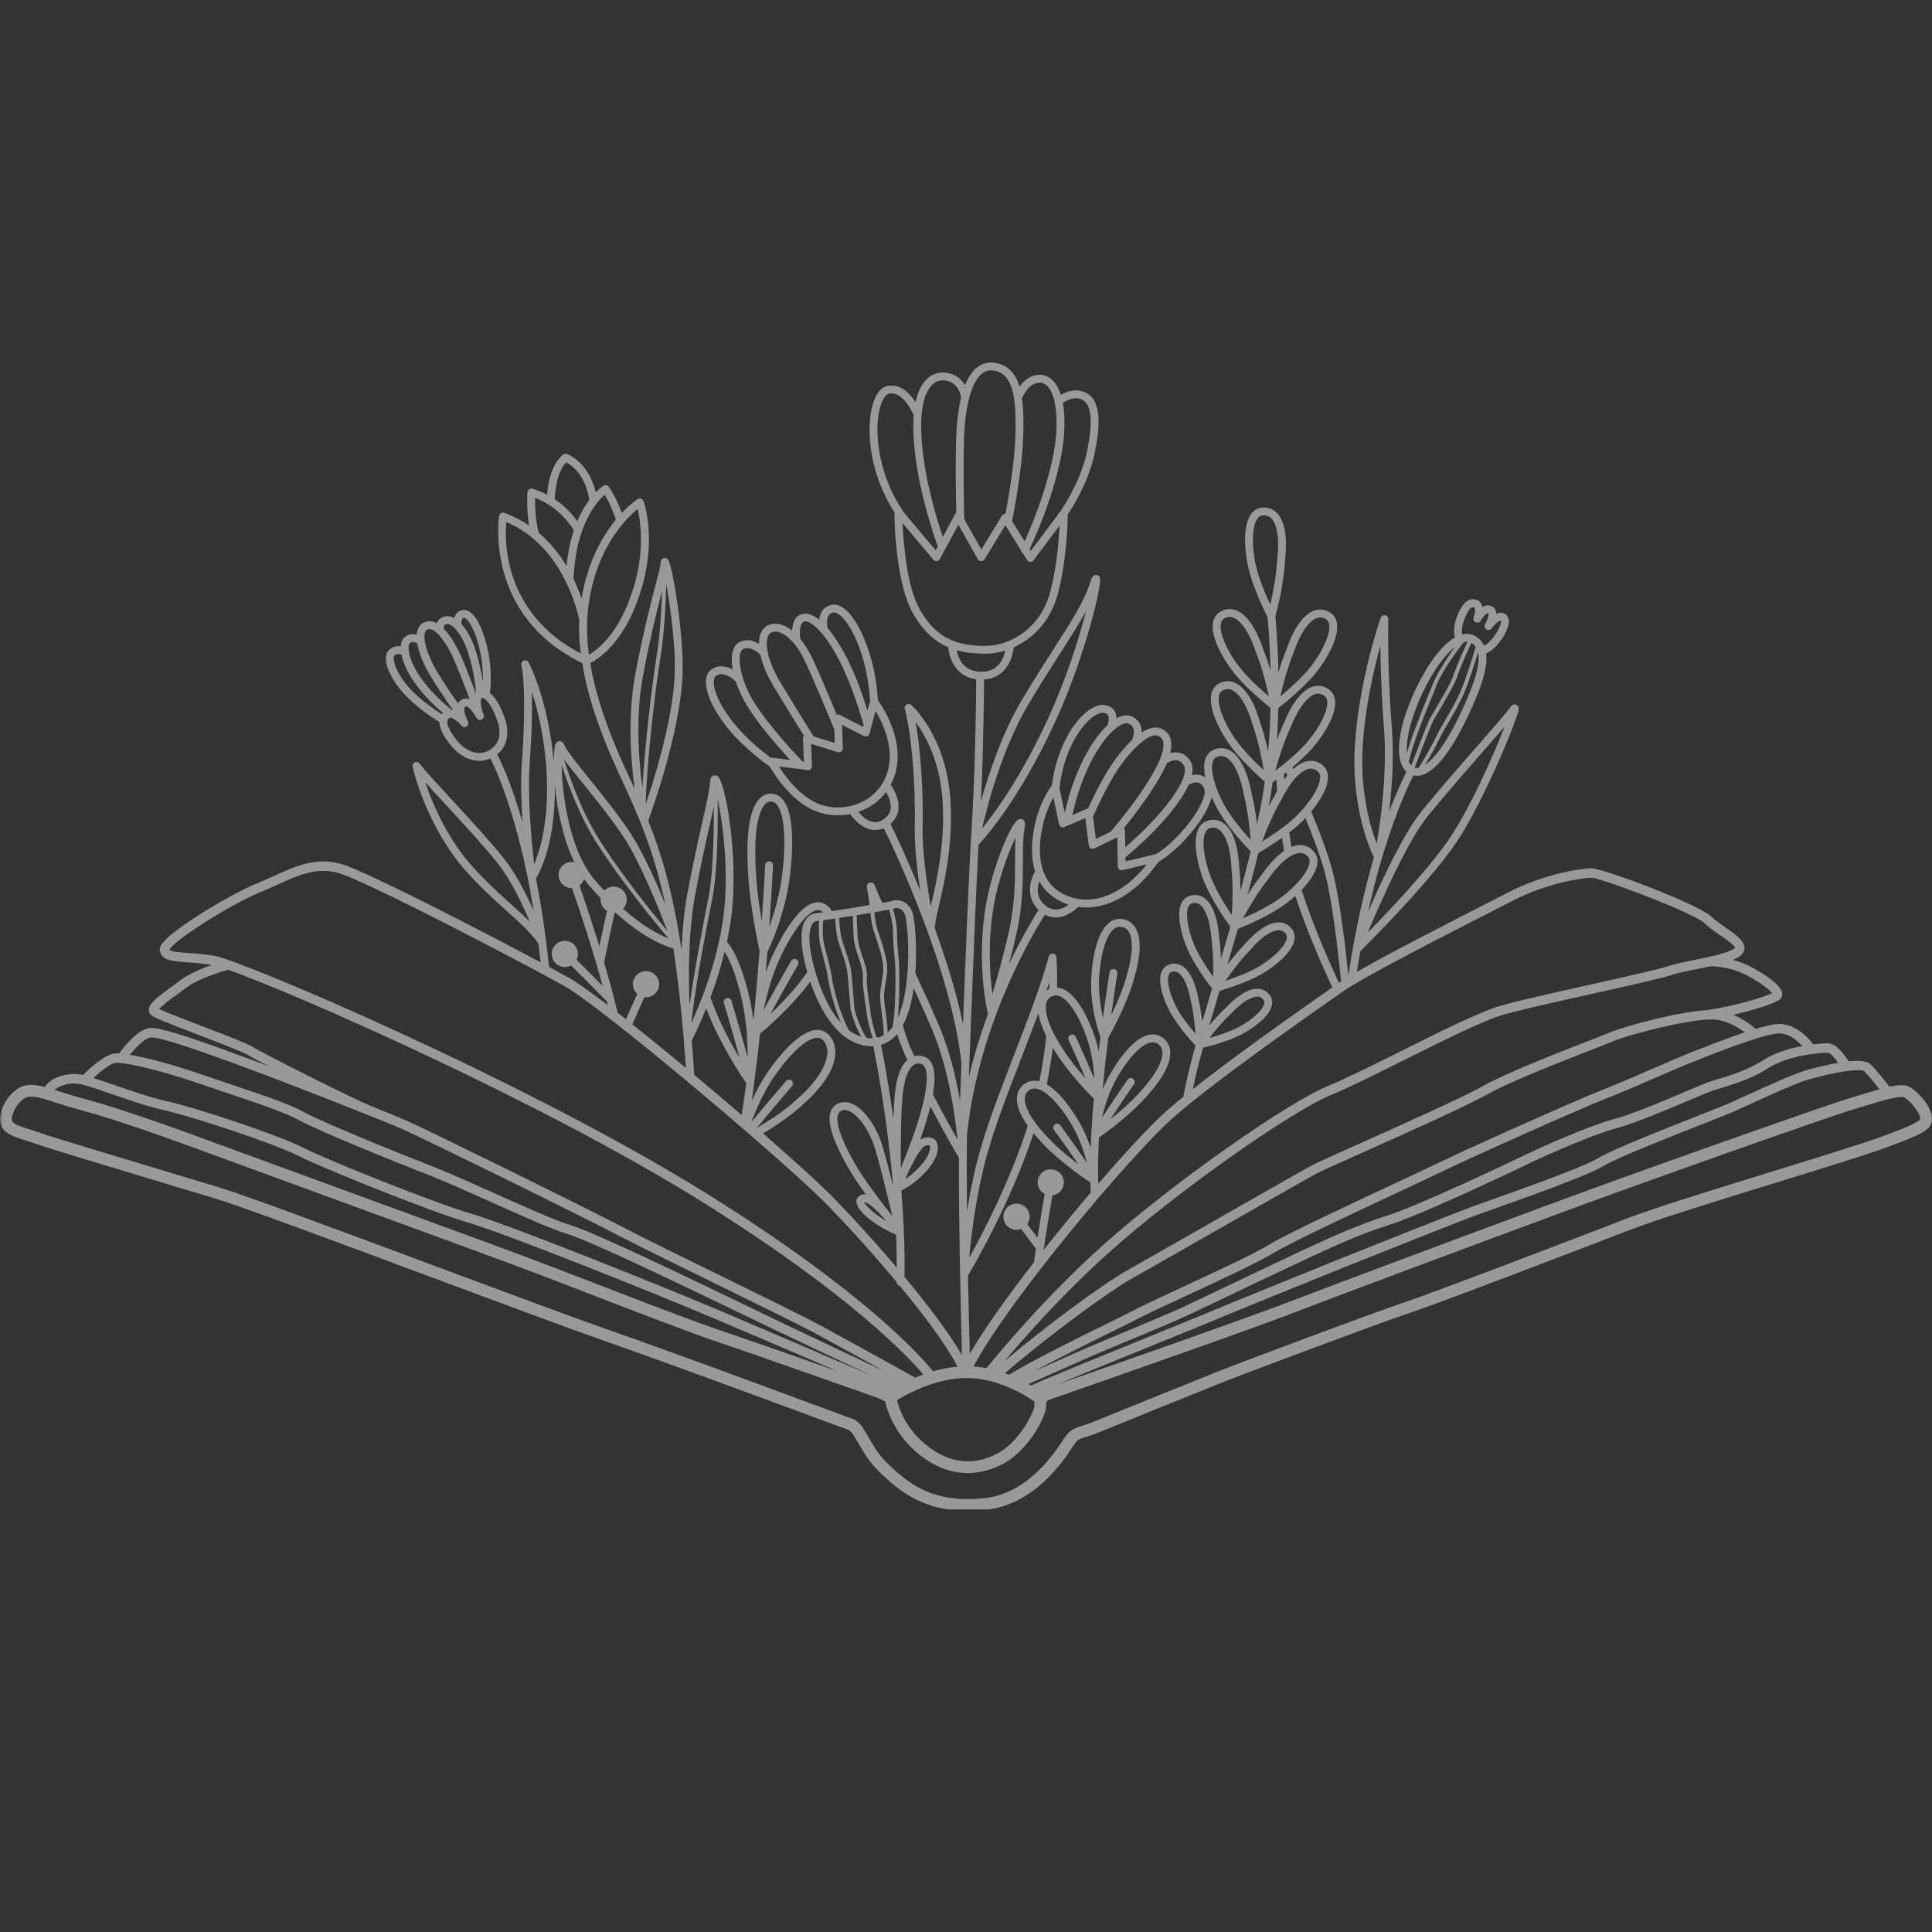 <svg xmlns="http://www.w3.org/2000/svg" xmlns:xlink="http://www.w3.org/1999/xlink" width="500" zoomAndPan="magnify" viewBox="0 0 375 375" height="500" preserveAspectRatio="xMidYMid meet" version="1.0"><rect x="0" y="0" width="375" height="375" fill="#333333" stroke="none"/><defs><filter x="0%" y="0%" width="100%" height="100%" id="0f9c7ef896"><feColorMatrix values="0 0 0 0 1 0 0 0 0 1 0 0 0 0 1 0 0 0 1 0" color-interpolation-filters="sRGB"/></filter><mask id="bd86e658b8"><g filter="url(#0f9c7ef896)"><rect x="-37.5" width="450" fill="#000000" y="-37.5" height="450" fill-opacity="0.5"/></g></mask><clipPath id="e412b4acd8"><path d="M 0 0.219 L 375 0.219 L 375 222.969 L 0 222.969 Z M 0 0.219 " clip-rule="nonzero"/></clipPath><clipPath id="26d9bf9f80"><rect x="0" width="375" y="0" height="224"/></clipPath></defs><g mask="url(#bd86e658b8)"><g transform="matrix(1, 0, 0, 1, 0, 70)"><g clip-path="url(#26d9bf9f80)"><g clip-path="url(#e412b4acd8)"><path fill="#ffffff" d="M 374.957 146.98 L 374.953 146.805 C 374.953 144.914 372.117 141.539 370.336 140.848 C 369.973 140.707 369.547 140.637 369.035 140.637 C 368.398 140.637 367.629 140.75 366.762 140.938 C 365.895 139.832 364.133 137.625 363.109 136.602 C 362.422 135.914 360.812 135.797 358.801 136.004 C 358.035 134.75 356.43 132.5 354.742 132.5 C 354.16 132.5 353.164 132.559 351.949 132.707 C 351 131.445 348.172 128.234 344.41 128.82 C 343.402 128.98 342.152 129.293 340.785 129.703 C 340.074 129.086 338.484 127.836 336.426 126.965 C 341.047 125.922 344.906 124.574 345.555 123.922 C 345.855 123.625 345.984 123.215 345.918 122.773 C 345.672 121.055 342.199 118.93 340.148 117.816 C 338.812 117.09 337.508 116.617 336.336 116.305 C 336.777 116.125 337.172 115.934 337.508 115.723 C 338.387 115.18 338.582 114.52 338.594 114.059 C 338.633 112.59 336.875 111.371 334.84 109.965 C 333.871 109.297 332.871 108.605 332.254 107.988 C 329.773 105.508 311.152 98.539 308.906 98.539 C 306.684 98.539 299.539 99.711 292.785 103.203 C 291.676 103.777 290.141 104.559 288.332 105.484 C 280.988 109.234 269.707 114.996 263.375 118.633 C 263.586 117.258 263.809 115.922 264.035 114.621 C 265.477 113.203 276.199 102.559 281.957 94.551 C 285.293 89.91 288.832 82.383 290.645 78.309 C 291.793 75.727 292.871 73.141 293.676 71.031 C 294.957 67.676 294.848 67.465 294.684 67.145 C 294.555 66.891 294.273 66.719 293.988 66.719 C 293.543 66.719 293.305 67.062 293.203 67.207 C 292.52 68.203 290.215 70.84 287.297 74.176 C 284.027 77.91 279.965 82.555 276.051 87.309 C 272.598 91.5 268.332 100.578 265.547 106.977 C 266.395 103.145 267.293 99.73 268.184 96.715 C 268.207 96.66 268.234 96.609 268.246 96.551 C 268.25 96.543 268.262 96.484 268.281 96.383 C 271.012 87.215 273.621 81.898 274.348 80.504 C 274.566 80.555 274.793 80.582 275.02 80.582 C 275.02 80.582 275.023 80.582 275.023 80.582 C 278.711 80.582 282.5 74.16 285.027 68.77 C 287.125 64.309 288.852 59.922 288.469 56.836 C 289.262 56.484 290.012 55.895 290.707 55.066 C 291.918 53.617 293.109 51.578 292.824 50.211 C 292.719 49.711 292.422 49.32 291.988 49.102 C 291.473 48.844 290.941 48.906 290.449 49.129 C 290.441 48.953 290.414 48.781 290.363 48.621 C 290.23 48.188 289.949 47.859 289.547 47.668 C 288.887 47.352 288.27 47.5 287.742 47.836 C 287.699 47.621 287.629 47.414 287.527 47.227 C 287.297 46.797 286.918 46.504 286.465 46.391 C 285.387 46.082 283.844 46.496 282.609 50.215 C 282.207 51.434 282.141 52.656 282.402 53.734 C 279.941 55.137 277.27 58.613 274.781 63.738 C 270.695 72.535 270.918 77.973 272.996 79.805 C 272.496 80.766 271.223 83.348 269.645 87.531 C 270.188 82.793 270.586 76.797 270.141 71.074 C 269.215 59.168 269.469 50.285 269.473 50.199 C 269.484 49.824 269.219 49.496 268.852 49.426 C 268.484 49.359 268.121 49.566 267.992 49.922 C 267.953 50.039 263.785 61.859 262.98 74.711 C 262.242 86.508 265.875 94.777 266.676 96.441 C 264.898 102.496 263.094 110.145 261.723 119.371 C 261.121 113.531 260.039 104.477 258.699 99.289 C 257.723 95.492 255.879 90.836 254.504 87.512 C 256.34 85.297 257.859 82.703 257.75 80.66 C 257.703 79.77 257.34 79.027 256.699 78.508 C 256.012 77.953 255.254 77.672 254.445 77.672 C 253.324 77.672 252.16 78.23 251.012 79.289 C 250.957 79.16 250.906 79.035 250.855 78.91 C 252.285 77.715 253.824 76.309 254.988 74.914 C 257.234 72.234 259.5 68.438 259.121 65.809 C 258.996 64.926 258.566 64.219 257.879 63.758 C 257.242 63.332 256.562 63.117 255.867 63.117 C 253.422 63.117 251.023 65.754 249.133 70.512 C 248.652 71.555 248.227 72.594 247.852 73.59 C 247.992 71.469 248.078 69.402 248.125 67.426 C 249.25 66.555 253.371 63.273 255.758 60.148 C 257.879 57.371 259.973 53.473 259.48 50.867 C 259.312 49.992 258.852 49.301 258.145 48.875 C 257.535 48.504 256.898 48.316 256.254 48.316 C 253.754 48.316 251.426 51.062 249.707 56.012 C 249.074 57.574 248.555 59.113 248.137 60.527 C 248.02 54.621 247.621 50.43 247.539 49.621 C 247.797 48.742 249.105 44.012 249.434 38.645 C 249.91 34.457 249.395 31.273 247.977 29.688 C 247.195 28.812 246.148 28.402 244.918 28.523 C 244.098 28.602 243.383 29.023 242.855 29.742 C 241.281 31.879 241.484 36.297 242.195 39.719 C 243.043 43.805 245.574 48.883 246.027 49.773 C 246.102 50.52 246.48 54.512 246.605 60.176 C 246.223 58.859 245.758 57.449 245.195 56.023 C 243.512 50.988 241.199 48.219 238.684 48.219 C 238.055 48.219 237.426 48.398 236.824 48.754 C 236.113 49.172 235.645 49.855 235.469 50.73 C 234.945 53.332 236.996 57.254 239.086 60.055 C 241.418 63.18 245.449 66.477 246.605 67.391 C 246.543 70.082 246.402 72.938 246.152 75.863 C 245.785 74.184 245.289 72.27 244.621 70.32 C 243.156 65.18 240.859 62.23 238.32 62.23 C 237.738 62.23 237.156 62.383 236.586 62.684 C 235.859 63.07 235.359 63.734 235.145 64.598 C 234.504 67.176 236.375 71.184 238.34 74.074 C 240.516 77.285 244.363 80.73 245.5 81.723 C 245.246 83.531 244.949 85.344 244.586 87.129 C 244.398 88.07 244.195 89.016 243.988 89.961 C 243.773 88.156 243.438 86.035 242.902 83.852 C 241.859 78.363 239.727 75.215 237.051 75.215 C 236.57 75.215 236.078 75.32 235.586 75.523 C 234.824 75.844 234.27 76.461 233.977 77.301 C 233.633 78.293 233.664 79.543 233.93 80.883 C 233.672 80.699 233.391 80.562 233.082 80.473 C 232.461 80.289 231.859 80.336 231.348 80.457 C 231.59 79.301 231.48 78.285 230.91 77.492 C 229.816 75.969 228.316 75.867 227.145 76.184 C 227.566 74.441 227.418 72.898 226.207 71.906 C 225.539 71.359 224.758 71.137 223.883 71.238 C 223.176 71.32 222.41 71.629 221.59 72.156 C 221.602 71.73 221.559 71.285 221.402 70.848 C 221.117 70.047 220.512 69.426 219.652 69.043 C 219.105 68.805 218.188 68.66 216.887 69.34 C 216.832 69.367 216.777 69.402 216.723 69.43 C 216.715 68.965 216.617 68.461 216.348 68.016 C 216.066 67.555 215.492 66.973 214.328 66.836 C 213.328 66.715 212.156 67.168 210.938 68.145 C 208.344 70.223 205.078 75.191 204.164 82.457 C 203.652 83.121 200.891 86.953 200.379 93.324 C 200.195 95.641 200.418 97.531 200.898 99.098 C 199.918 100.828 199.027 104.223 201.59 106.625 C 200.914 107.672 198.559 111.441 195.859 117.109 C 196.359 115.207 196.883 113.094 197.383 110.812 C 198.539 105.535 198.547 100.754 198.551 96.914 C 198.555 94.469 198.559 92.352 198.863 90.777 C 198.992 90.121 199.016 89.613 198.727 89.262 C 198.562 89.066 198.324 88.953 198.07 88.953 C 197.746 88.953 196.758 88.953 194.355 95.113 C 193.41 97.551 191.719 102.426 191.047 107.73 C 189.699 118.363 191.672 126.363 191.754 126.699 C 191.762 126.723 191.777 126.738 191.785 126.762 C 190.395 130.527 189.086 134.68 188.047 139.117 C 188.184 135.688 188.324 132.016 188.469 128.246 C 188.918 116.414 189.426 103.199 189.93 93.98 C 190.637 93.234 197.637 85.684 204.719 70.305 C 208.078 63.016 210.309 56.074 211.59 51.535 C 212.16 49.512 213.98 42.844 213.418 41.965 C 213.277 41.746 213.012 41.598 212.754 41.598 C 212.074 41.598 211.852 42.289 211.543 43.242 C 210.398 46.785 207.941 50.617 204.543 55.922 C 202.719 58.766 200.652 61.992 198.359 65.836 C 194.621 72.102 191.988 79.863 190.402 85.574 C 190.883 75.535 190.988 64.762 191.008 61.891 C 194.738 61.645 196.434 58.602 196.773 55.648 C 200.547 53.945 204.035 50.461 205.41 44.961 C 207.137 38.059 207.23 31.27 207.23 29.891 C 208.473 28.047 211.367 23.332 212.5 17.836 C 213.414 13.387 214.176 7.324 210.246 6.012 C 208.461 5.418 206.863 6.066 205.91 6.645 C 205.566 5.562 205.105 4.676 204.527 4.023 C 203.824 3.234 202.945 2.797 201.98 2.75 C 200.066 2.652 198.711 3.93 197.891 5.059 C 197.133 2.535 195.684 0.758 192.98 0.41 C 191.676 0.238 190.5 0.586 189.496 1.441 C 188.57 2.23 187.855 3.398 187.305 4.781 C 186.672 3.691 185.598 2.676 183.871 2.379 C 182.469 2.137 181.172 2.48 180.125 3.371 C 178.977 4.348 178.168 5.938 177.707 8.051 C 176.645 6.414 174.832 4.484 172.328 4.91 C 171.605 5.031 170.574 5.566 169.785 7.402 C 168.043 11.465 168.125 20.887 173.605 29.426 C 173.605 30.398 173.711 43.145 177.332 49.273 C 179.328 52.648 181.559 54.574 184.074 55.648 C 184.227 57.859 185.5 61.316 189.484 61.84 C 189.461 65.078 189.328 79.059 188.625 90.18 C 188.047 99.305 187.461 114.648 186.945 128.188 C 186.938 128.383 186.93 128.578 186.922 128.777 C 185.605 122.52 183.582 116.074 181.461 110.25 C 181.457 110.215 181.457 110.18 181.449 110.148 C 181.418 109.426 181.797 107.773 182.234 105.879 C 183.332 101.094 184.996 93.867 184.484 85.461 C 183.73 72.973 177.137 67.082 176.859 66.836 C 176.605 66.617 176.234 66.586 175.949 66.766 C 175.668 66.945 175.531 67.293 175.625 67.617 C 176.879 72.098 177.746 82.246 177.555 90.242 C 177.465 94.078 178.012 98.883 178.605 102.855 C 175.965 96.383 173.621 91.512 172.836 89.91 C 173.691 89.18 174.211 88.285 174.371 87.242 C 174.703 85.055 173.32 82.941 172.875 82.32 C 173.121 81.855 173.344 81.371 173.527 80.859 C 175.973 74.051 171.293 67.133 170.391 65.891 C 169.941 57.582 166.762 50.367 163.91 48.16 C 163.043 47.492 162.199 47.238 161.391 47.402 C 160.574 47.574 159.93 48.016 159.52 48.684 C 159.215 49.184 159.074 49.75 159.023 50.293 C 157.812 49.312 156.68 48.91 155.695 49.172 C 154.211 49.566 153.805 51.09 153.742 52.41 C 152.336 51.281 150.781 50.727 149.312 51.27 C 148.5 51.574 147.898 52.215 147.578 53.129 C 147.395 53.656 147.309 54.277 147.312 54.961 C 146.348 54.383 144.996 53.926 143.59 54.598 C 143.145 54.809 142.551 55.285 142.242 56.34 C 141.965 57.297 141.977 58.562 142.227 59.969 C 141.051 59.32 139.469 58.902 138.004 60.004 C 137.543 60.352 137 61.062 137.02 62.484 C 137.074 66.148 140.977 72.801 149.398 78.793 C 150.527 80.719 154.246 86.41 159.418 87.82 C 160.465 88.105 161.551 88.25 162.648 88.25 C 163.465 88.25 164.262 88.164 165.031 88.016 C 165.535 88.73 167.012 90.582 169.023 91.016 C 169.312 91.078 169.598 91.109 169.883 91.109 C 170.449 91.109 171.004 90.977 171.543 90.738 C 173.648 95.035 184.695 118.27 186.625 136.469 C 186.531 138.973 186.434 141.375 186.34 143.621 C 185.539 139.074 184.27 133.781 182.277 129.121 C 181.035 126.223 179.523 122.863 177.66 118.867 C 177.973 114.621 177.715 110.461 177.34 108.082 C 176.949 105.609 175.375 104.727 174.035 104.727 C 173.738 104.727 173.453 104.773 173.219 104.855 C 173.023 104.926 172.293 105.07 171.254 105.254 C 170.5 103.613 170.012 102.488 169.738 101.762 C 169.605 101.398 169.219 101.195 168.84 101.289 C 168.465 101.387 168.219 101.746 168.273 102.133 C 168.273 102.148 168.461 103.516 168.797 105.676 C 166.434 106.07 163.594 106.52 161.465 106.84 C 161.305 106.574 161.125 106.324 160.91 106.098 C 160.172 105.328 159.266 105.004 158.289 105.168 C 154.832 105.738 151.391 112.375 150.07 115.199 C 149.52 116.375 149.043 117.57 148.629 118.75 C 148.742 117.379 148.848 116.043 148.949 114.754 C 149.438 113.77 152.359 107.664 153.312 100.082 C 153.75 96.652 154.492 88.348 151.984 85.25 C 151.402 84.535 150.688 84.137 149.859 84.066 C 148.922 83.988 148.098 84.32 147.406 85.039 C 145.074 87.469 144.969 93.746 145.109 97.254 C 145.219 104.5 147.172 113.406 147.434 114.578 C 147.113 118.742 146.719 123.371 146.246 128.094 C 146.09 126.844 145.879 125.559 145.602 124.27 C 145.047 121.695 143.527 115.59 141.102 112.809 C 141.633 110.355 142.035 107.809 142.219 105.25 C 143.039 93.961 140.672 82.121 139.449 80.809 C 139.207 80.551 138.949 80.496 138.773 80.496 C 138.379 80.496 137.895 80.715 137.82 81.762 C 137.695 83.492 137.117 86.039 136.32 89.566 C 135.52 93.117 134.52 97.535 133.418 103.449 C 132.773 106.93 132.441 110.754 132.297 114.438 C 132.246 114.105 132.195 113.777 132.145 113.449 C 132.141 113.383 132.133 113.32 132.113 113.258 C 130.418 102.5 128.285 95.457 125.824 89.293 C 126.594 87.195 131.621 73.156 132.414 62.242 C 132.992 54.27 130.5 39.469 129.652 38.559 C 129.512 38.402 129.277 38.297 129.066 38.297 C 128.992 38.297 128.316 38.324 128.254 39.176 C 128.203 39.879 127.836 41.281 127.277 43.406 C 126.324 47.035 124.887 52.523 123.316 60.82 C 121.797 68.859 122.43 77.488 123.184 83.152 C 122.719 82.125 122.246 81.098 121.762 80.047 L 121.27 78.98 C 116.051 67.629 114.844 60.578 114.594 58.688 C 116.188 57.879 120.809 54.902 123.812 46.367 C 127.824 35.391 125.012 27.57 124.891 27.242 C 124.809 27.023 124.633 26.855 124.414 26.785 C 124.195 26.711 123.953 26.742 123.762 26.867 C 123.645 26.945 122.363 27.797 120.699 29.559 C 120.203 28.211 119.312 26.059 118.16 24.48 C 117.926 24.16 117.484 24.074 117.148 24.281 C 117.066 24.332 116.469 24.711 115.645 25.551 C 114.266 19.738 110.227 18.172 110.043 18.105 C 109.781 18.008 109.488 18.059 109.281 18.242 C 106.895 20.305 106.328 24.027 106.203 26.02 C 105.344 25.57 104.395 25.172 103.352 24.859 C 103.129 24.789 102.891 24.828 102.699 24.961 C 102.508 25.094 102.387 25.305 102.371 25.535 C 102.359 25.695 102.16 28.836 102.699 32 C 101.273 31.031 99.676 30.188 97.883 29.543 C 97.668 29.469 97.434 29.488 97.238 29.602 C 97.043 29.719 96.91 29.914 96.871 30.137 C 96.84 30.332 93.93 49.484 113.062 58.723 C 113.273 60.531 114.402 67.691 119.887 79.617 L 120.379 80.684 C 123.777 88.062 126.766 94.551 129.133 105.52 C 127.23 100.887 124.684 95.215 122.309 91.617 C 120.051 88.203 117.102 84.543 114.5 81.309 C 112.137 78.375 109.906 75.602 109.492 74.531 C 109.266 73.938 108.859 73.852 108.637 73.852 C 108.508 73.852 108.074 73.891 107.84 74.406 C 107.625 74.871 107.488 76.152 107.48 77.941 C 106.508 66.164 102.773 58.898 102.602 58.574 C 102.422 58.23 102.016 58.074 101.656 58.215 C 101.297 58.352 101.094 58.738 101.188 59.109 C 101.766 61.418 102.023 68.137 101.301 77.949 C 101.039 81.535 101.164 85.766 101.414 89.586 C 99.223 81.914 97.16 77.68 96.492 76.414 C 98.414 74.863 98.957 72.465 98.016 69.539 C 97.406 67.648 96.359 65.523 95.105 64.523 C 95.223 63.52 95.527 60.027 94.699 56.211 C 93.863 52.344 92.172 48.242 89.965 48.406 C 89.055 48.465 88.434 49.027 88.176 49.965 C 87.594 49.645 87.016 49.516 86.465 49.625 C 85.609 49.797 85.164 50.246 84.941 50.594 C 84.867 50.715 84.809 50.84 84.762 50.961 C 83.984 50.539 83.156 50.414 82.312 50.801 C 81.699 51.078 81.258 51.602 81.039 52.312 C 80.953 52.582 80.902 52.879 80.883 53.191 C 80.246 53.023 79.496 53.031 78.773 53.492 C 78.445 53.695 78.023 54.121 77.855 54.973 C 77.824 55.125 77.809 55.289 77.797 55.457 C 77.121 55.355 76.316 55.457 75.598 56.059 C 75.316 56.297 74.965 56.754 74.906 57.57 C 74.781 59.371 76.113 62.105 78.301 64.539 C 80.723 67.238 84.23 69.492 85.285 70.141 C 85.301 71.215 85.891 72.707 87.602 74.793 C 89.113 76.629 91.094 77.68 93.043 77.68 C 93.797 77.68 94.516 77.52 95.188 77.215 C 96.246 79.281 100.664 88.719 103.594 106.797 C 102.125 103.484 100.066 99.434 97.684 96.469 C 95.098 93.246 91.105 88.914 87.582 85.09 C 84.805 82.074 82.406 79.473 81.441 78.211 C 81.223 77.926 80.836 77.836 80.516 77.984 C 80.191 78.133 80.016 78.488 80.09 78.836 C 80.168 79.18 82 87.34 87.531 95.363 C 90.586 99.801 94.883 103.68 98.336 106.797 C 101.156 109.344 103.594 111.543 104.523 113.25 C 104.668 114.402 104.805 115.586 104.938 116.797 C 93.258 110.543 71.59 99.406 66.605 97.82 C 61.539 96.211 57.441 98.074 53.105 100.051 C 52.055 100.527 50.973 101.023 49.863 101.473 C 47.07 102.602 42.438 105.133 38.336 107.773 C 30.688 112.688 30.922 113.965 31.035 114.574 C 31.383 116.438 33.43 116.582 36.266 116.777 C 37.609 116.871 39.273 116.988 41.117 117.293 C 39.113 117.992 36.645 119.039 35.078 120.227 C 34.57 120.609 34.027 121.004 33.477 121.402 C 30.613 123.488 28.988 124.727 28.895 125.922 C 28.863 126.32 29 126.691 29.281 126.973 C 29.777 127.469 31.797 128.289 38.488 130.852 C 42.5 132.387 47.047 134.129 48.117 134.777 C 48.703 135.133 50.184 135.93 52.141 136.945 C 50.77 136.426 49.535 135.965 48.508 135.586 C 39.855 132.391 31.887 129.527 29.383 129.527 C 26.938 129.527 24.148 133.047 23.117 134.477 C 22.902 134.461 22.703 134.453 22.531 134.453 C 20.504 134.453 17.312 137.441 16.098 138.66 C 16.066 138.652 16.035 138.645 16.008 138.637 C 13.816 138.16 11.188 138.715 9.617 139.984 C 9.234 140.293 8.934 140.629 8.719 140.98 C 7.73 140.711 6.918 140.574 5.883 140.574 C 2.527 140.574 0.004 144.637 0.004 147.27 C 0.004 149.836 2.512 150.605 4.938 151.352 C 5.551 151.539 6.184 151.734 6.805 151.961 C 9.109 152.801 23.328 157.078 33.711 160.199 C 36.918 161.164 39.789 162.027 41.875 162.66 C 46.867 164.168 65.43 171.086 83.379 177.773 C 97.469 183.023 110.781 187.984 117.617 190.371 C 128.699 194.238 146.18 200.707 156.625 204.57 C 160.867 206.141 163.93 207.273 164.699 207.543 C 165.238 207.73 165.953 208.977 166.648 210.18 C 167.539 211.73 168.645 213.66 170.352 215.367 C 175.086 220.102 179.883 223.258 187.902 223.258 C 188.922 223.258 189.992 223.203 191.09 223.098 C 200.762 222.168 206.41 213.555 208.266 210.727 C 208.418 210.496 208.539 210.312 208.629 210.184 C 209.184 209.398 209.703 209.238 210.84 208.891 C 211.383 208.727 212.055 208.52 212.844 208.195 C 215.305 207.184 232.77 200.117 237.238 198.332 C 241.98 196.441 267.703 186.812 273.605 184.844 C 279.473 182.891 305.723 172.824 316.738 168.59 C 322.012 166.562 333.578 162.992 344.762 159.543 C 353.641 156.805 362.023 154.219 365.969 152.785 C 374.184 149.801 375.004 149.02 374.957 146.98 Z M 277.227 88.277 C 281.125 83.539 285.18 78.902 288.441 75.18 C 289.84 73.582 291.059 72.188 292.043 71.039 C 289.832 76.73 284.969 87.75 280.719 93.66 C 276.438 99.621 269.34 107.086 265.488 111.004 C 267.992 105.035 273.262 93.09 277.227 88.277 Z M 284.734 54.559 C 284.773 54.559 284.809 54.57 284.844 54.574 C 284.219 55.926 282.754 59.164 282.184 60.922 C 281.711 62.387 279.844 65.555 278.609 67.652 C 277.996 68.699 277.512 69.523 277.34 69.883 C 276.941 70.742 274.82 76.254 273.926 78.586 C 273.754 78.41 273.598 78.172 273.465 77.871 C 273.957 74.988 276.77 68.082 278.199 64.586 C 278.516 63.809 278.781 63.156 278.969 62.68 C 279.98 60.129 283.254 55.672 284.137 54.652 C 284.348 54.594 284.551 54.559 284.734 54.559 Z M 275.023 79.059 L 275.02 79.059 C 274.871 79.059 274.73 79.031 274.59 78.988 C 275.445 76.75 277.641 71.047 278.031 70.203 C 278.184 69.875 278.688 69.027 279.266 68.039 C 280.594 65.785 282.41 62.699 282.91 61.156 C 283.473 59.414 285 56.059 285.586 54.785 C 285.93 54.984 286.203 55.246 286.426 55.555 C 285.938 57.18 284.637 61.422 283.625 63.895 C 282.836 65.824 281.492 68.121 280.418 69.965 C 279.758 71.09 279.191 72.059 278.914 72.672 C 278.25 74.129 276.273 77.656 275.395 79.016 C 275.242 79.047 275.117 79.059 275.023 79.059 Z M 283.648 68.121 C 280.539 74.75 278.16 77.387 276.656 78.418 C 277.723 76.629 279.164 73.957 279.605 72.988 C 279.867 72.41 280.426 71.453 281.074 70.348 C 282.164 68.484 283.52 66.164 284.328 64.184 C 285.203 62.047 286.285 58.621 286.891 56.645 C 287.371 58.773 286.32 62.43 283.648 68.121 Z M 284.055 50.695 C 284.684 48.801 285.469 47.691 286.07 47.859 C 286.133 47.875 286.156 47.895 286.188 47.949 C 286.395 48.332 286.215 49.312 286.031 49.852 C 285.902 50.227 286.082 50.637 286.441 50.797 C 286.805 50.957 287.23 50.812 287.418 50.465 C 287.832 49.707 288.59 48.895 288.898 49.043 C 289.039 49.25 288.773 50.254 288.266 51.133 C 288.062 51.484 288.172 51.938 288.512 52.156 C 288.855 52.375 289.309 52.289 289.547 51.957 C 290.176 51.07 291.09 50.352 291.312 50.465 C 291.473 50.691 291.16 52.145 289.539 54.086 C 289.062 54.656 288.566 55.07 288.062 55.336 C 287.715 54.566 287.152 53.926 286.328 53.457 C 285.844 53.176 285.305 53.035 284.734 53.035 C 284.438 53.035 284.137 53.086 283.828 53.156 C 283.695 52.406 283.77 51.559 284.055 50.695 Z M 276.156 64.391 C 278.469 59.633 280.676 56.898 282.422 55.57 C 280.855 57.676 278.801 61.031 278.262 62.398 C 278.074 62.875 277.809 63.527 277.492 64.297 C 275.738 68.598 273.906 73.195 273.082 76.18 C 272.883 73.824 273.574 69.949 276.156 64.391 Z M 264.5 74.809 C 264.977 67.184 266.656 59.926 267.926 55.344 C 267.961 59.129 268.121 64.719 268.621 71.191 C 269.305 79.973 267.965 89.43 267.215 93.781 C 265.949 90.434 263.953 83.586 264.5 74.809 Z M 239.598 73.219 C 237.434 70.027 236.207 66.633 236.621 64.965 C 236.734 64.512 236.949 64.215 237.301 64.031 C 237.648 63.844 237.988 63.754 238.32 63.754 C 240.074 63.754 241.93 66.43 243.168 70.777 C 244.316 74.129 244.957 77.438 245.281 79.473 C 243.668 77.98 241.145 75.496 239.598 73.219 Z M 192.559 107.922 C 193.348 101.676 195.613 95.668 197.121 92.547 C 197.035 93.844 197.031 95.309 197.027 96.914 C 197.023 100.68 197.016 105.367 195.895 110.484 C 194.766 115.641 193.504 119.961 192.668 122.82 C 192.656 122.863 192.645 122.91 192.629 122.953 C 192.18 119.66 191.758 114.234 192.559 107.922 Z M 199.668 66.617 C 201.949 62.793 204.008 59.578 205.824 56.742 C 207.824 53.625 209.504 51.004 210.801 48.625 C 209.453 53.848 206.996 61.727 203.336 69.668 C 198.316 80.566 193.254 87.566 190.625 90.824 C 191.758 85.797 194.707 74.93 199.668 66.617 Z M 209.766 7.457 C 211.824 8.145 212.242 11.531 211.008 17.531 C 209.898 22.918 206.91 27.652 205.832 29.238 L 200.062 36.949 L 199.832 36.582 C 201.871 32.469 205.996 22.066 206.535 14.312 C 206.695 11.98 206.609 9.926 206.293 8.215 C 206.859 7.793 208.246 6.949 209.766 7.457 Z M 201.793 4.27 C 201.832 4.27 201.871 4.27 201.91 4.27 C 202.469 4.297 202.953 4.547 203.391 5.039 C 204.703 6.516 205.312 9.941 205.016 14.203 C 204.547 20.914 201.086 30.328 198.879 35.055 L 196.441 31.156 C 196.816 29.262 198.422 20.879 198.605 14.84 C 198.688 12.184 198.695 9.547 198.363 7.262 C 198.484 6.984 199.707 4.27 201.793 4.27 Z M 190.484 2.602 C 191.156 2.027 191.91 1.809 192.785 1.918 C 196.676 2.422 197.316 7.219 197.082 14.793 C 196.926 19.898 195.73 26.742 195.164 29.734 C 195.152 29.734 195.141 29.73 195.129 29.73 C 195.125 29.73 195.125 29.73 195.125 29.73 C 194.859 29.73 194.613 29.871 194.477 30.098 L 190.484 36.652 L 187.16 30.766 C 187.125 29.453 186.922 21.328 187.109 15.258 C 187.309 8.871 188.539 4.258 190.484 2.602 Z M 181.113 4.531 C 181.816 3.934 182.656 3.715 183.613 3.879 C 186.023 4.297 186.473 6.617 186.551 7.207 C 185.922 9.781 185.668 12.688 185.586 15.211 C 185.43 20.293 185.543 26.797 185.609 29.605 C 185.492 29.672 185.395 29.773 185.328 29.898 L 183 34.227 C 181.797 30.695 178.898 21.336 178.793 13.039 C 178.742 8.871 179.566 5.852 181.113 4.531 Z M 171.184 8.004 C 171.582 7.074 172.094 6.496 172.586 6.41 C 175.246 5.949 177.047 9.895 177.344 10.598 C 177.285 11.371 177.262 12.191 177.27 13.059 C 177.398 23.184 181.434 34.453 182.023 36.043 L 181.609 36.809 L 175.328 29.34 C 175.309 29.273 175.281 29.207 175.238 29.148 C 169.77 21.023 169.586 11.727 171.184 8.004 Z M 178.645 48.5 C 176.027 44.066 175.355 35.531 175.184 31.535 L 181.168 38.645 C 181.328 38.84 181.578 38.938 181.828 38.914 C 182.078 38.887 182.301 38.738 182.422 38.516 L 186.016 31.836 L 189.797 38.531 C 189.93 38.766 190.176 38.914 190.445 38.918 C 190.719 38.926 190.969 38.781 191.109 38.551 L 195.121 31.969 C 195.141 31.988 195.164 32.012 195.188 32.027 L 198.168 36.797 C 198.199 37.004 198.312 37.195 198.496 37.32 L 199.359 38.699 C 199.492 38.914 199.723 39.047 199.973 39.055 C 200.223 39.062 200.465 38.953 200.613 38.75 L 205.652 32.016 C 205.531 34.816 205.148 39.727 203.934 44.59 C 202.082 51.996 196.051 55.371 191.234 55.371 L 191.098 55.371 C 185.875 55.297 181.969 54.125 178.645 48.5 Z M 185.691 56.215 C 187.363 56.684 189.152 56.867 191.078 56.891 L 191.234 56.895 C 192.484 56.895 193.809 56.684 195.129 56.27 C 194.762 58.008 193.645 60.508 190.277 60.387 C 186.922 60.262 185.965 57.711 185.691 56.215 Z M 182.965 85.551 C 183.461 93.738 181.828 100.84 180.75 105.535 C 180.719 105.676 180.688 105.816 180.656 105.949 C 179.922 101.699 178.965 95.102 179.078 90.281 C 179.238 83.605 178.664 75.422 177.738 70.168 C 179.684 72.816 182.5 77.902 182.965 85.551 Z M 160.82 49.48 C 161.012 49.168 161.293 48.98 161.703 48.895 C 162.137 48.805 162.637 49.102 162.98 49.367 C 165.516 51.328 168.48 58.273 168.879 66.09 L 168.387 67.93 C 167.582 65.348 166.191 61.281 164.43 57.82 C 163.172 55.352 161.887 53.359 160.641 51.902 C 160.527 51.387 160.383 50.188 160.82 49.48 Z M 156.09 50.645 C 157.395 50.297 160.211 52.883 163.07 58.512 C 165.555 63.391 167.348 69.734 167.629 70.758 L 167.539 71.082 L 162.984 68.766 C 162.801 68.672 162.59 68.656 162.398 68.723 C 160.992 65.32 158.488 59.352 157.27 56.957 C 156.742 55.922 156.082 54.906 155.344 54.016 C 155.184 52.945 155.164 50.891 156.09 50.645 Z M 149.016 53.633 C 149.188 53.148 149.457 52.84 149.84 52.699 C 151.004 52.266 152.59 53.121 154.035 54.805 C 154.051 54.824 154.07 54.848 154.094 54.871 C 154.746 55.641 155.367 56.582 155.91 57.648 C 157.492 60.758 161.445 70.398 161.949 71.625 L 162.035 74.219 L 157.922 72.941 C 157.383 72.078 153.902 66.488 151.469 62.445 C 148.883 58.152 148.531 55.016 149.016 53.633 Z M 143.707 56.766 C 143.828 56.352 144.008 56.086 144.246 55.973 C 145.723 55.266 147.355 56.859 147.57 57.078 C 147.98 58.941 148.863 61.07 150.164 63.23 C 152.152 66.535 154.836 70.863 156.055 72.824 C 155.922 72.969 155.844 73.164 155.855 73.363 L 156.047 77.84 L 155.773 77.809 C 155.102 77.117 149.523 71.324 146.395 66.348 C 144.055 62.621 143.191 58.551 143.707 56.766 Z M 138.543 62.461 C 138.535 61.859 138.672 61.41 138.918 61.223 C 140.383 60.121 142.355 61.844 142.816 62.281 C 143.348 63.906 144.121 65.594 145.105 67.156 C 147.559 71.062 151.359 75.332 153.383 77.504 L 149.812 77.055 C 149.738 77.043 149.664 77.047 149.594 77.059 C 141.578 71.145 138.582 65.137 138.543 62.461 Z M 159.82 86.348 C 155.77 85.246 152.578 80.953 151.172 78.762 L 156.75 79.465 C 156.973 79.496 157.199 79.422 157.363 79.27 C 157.527 79.117 157.617 78.902 157.609 78.68 L 157.422 74.383 L 162.602 75.992 C 162.84 76.066 163.094 76.02 163.289 75.871 C 163.488 75.719 163.598 75.484 163.59 75.238 L 163.469 71.488 C 163.469 71.477 163.469 71.469 163.469 71.457 L 163.441 70.707 L 167.688 72.867 C 167.891 72.973 168.133 72.977 168.344 72.883 C 168.551 72.793 168.707 72.609 168.77 72.387 L 169.945 67.996 C 171.379 70.375 173.836 75.492 172.094 80.348 C 170.703 84.223 166.992 86.727 162.648 86.727 C 161.688 86.727 160.734 86.598 159.82 86.348 Z M 169.348 89.527 C 168.172 89.277 167.18 88.273 166.625 87.59 C 168.785 86.852 170.645 85.516 171.98 83.727 C 172.469 84.539 173.043 85.84 172.863 87.012 C 172.738 87.832 172.277 88.5 171.449 89.059 C 170.754 89.531 170.066 89.684 169.348 89.527 Z M 123.754 28.789 C 124.344 31.191 125.383 37.641 122.379 45.852 C 119.809 53.148 115.988 56.102 114.332 57.086 C 113.945 54.77 113.277 48.496 115.645 41.227 C 117.93 34.207 122 30.242 123.754 28.789 Z M 117.371 26.031 C 118.445 27.762 119.246 29.984 119.547 30.871 C 117.699 33.113 115.629 36.355 114.195 40.754 C 113.578 42.652 113.16 44.477 112.883 46.188 C 112.496 45.055 111.984 43.754 111.324 42.383 C 111.715 31.941 115.832 27.379 117.371 26.031 Z M 109.926 19.73 C 110.969 20.297 113.637 22.203 114.383 27.035 C 113.613 28.062 112.785 29.422 112.051 31.168 C 111.242 30.016 109.828 28.336 107.695 26.906 C 107.715 25.684 107.934 21.836 109.926 19.73 Z M 103.859 26.637 C 108.457 28.371 110.797 31.945 111.379 32.949 C 110.742 34.859 110.23 37.145 109.965 39.863 C 108.625 37.629 106.867 35.363 104.578 33.426 C 103.895 31.012 103.832 28.125 103.859 26.637 Z M 98.266 31.324 C 109.34 35.922 112.188 49.055 112.445 50.363 C 112.312 53.191 112.535 55.461 112.746 56.859 C 97.801 49.066 97.93 35.105 98.266 31.324 Z M 99.359 105.664 C 95.789 102.441 91.742 98.789 88.785 94.5 C 85.543 89.793 83.59 84.949 82.551 81.844 C 83.656 83.074 85.008 84.543 86.465 86.121 C 89.969 89.926 93.945 94.238 96.496 97.422 C 99.109 100.68 101.375 105.438 102.824 108.871 C 101.801 107.867 100.613 106.801 99.359 105.664 Z M 361.816 137.895 C 362.602 138.68 363.91 140.285 364.816 141.426 C 363.805 141.707 362.703 142.043 361.543 142.395 C 360.801 142.625 360.035 142.855 359.258 143.086 C 354.496 144.492 318.676 157.152 302.047 163.305 C 284.496 169.805 260.457 178.754 250.477 182.598 C 242.105 185.82 217.008 194.617 205.219 198.727 C 210.805 196.391 219.828 192.723 226.512 190.012 C 230.691 188.312 233.996 186.969 234.957 186.562 C 238.23 185.172 256.977 177.543 260.555 176.121 C 261.207 175.863 262.32 175.418 263.738 174.855 C 270.184 172.281 283.598 166.926 287.27 165.602 C 287.914 165.371 288.785 165.062 289.82 164.695 C 296.238 162.422 308.18 158.195 311.398 156.23 C 313.867 154.73 324.02 150.723 330.734 148.074 C 333.867 146.836 336.133 145.941 336.871 145.602 L 337.137 145.48 C 344.613 142.027 349.195 140.051 350.758 139.605 C 356.727 137.898 361.152 137.395 361.816 137.895 Z M 187.555 197.473 C 187.59 197.473 187.621 197.473 187.656 197.473 C 193.688 197.473 199.066 200.848 200.812 202.066 C 200.77 202.383 200.758 202.707 200.758 203.035 C 200.684 203.973 197.906 209.996 193.383 212.238 C 191.496 213.172 189.621 213.648 187.809 213.648 C 185.27 213.648 182.73 212.707 180.258 210.852 C 175.758 207.473 174.426 203.145 174.105 201.789 C 176.027 200.59 181.543 197.512 187.555 197.473 Z M 161.078 161.789 C 158.516 159.227 153.746 154.914 148.098 149.996 C 150.57 148.539 153.672 146.477 156.145 144.105 C 161.434 139.375 163.383 134.656 161.359 131.48 C 160.715 130.473 159.809 129.93 158.738 129.902 C 155.246 129.82 151.02 135.254 149.359 137.598 C 147.965 139.555 146.828 141.668 145.918 143.648 C 146.082 142.516 146.238 141.363 146.391 140.199 C 146.395 140.184 146.398 140.164 146.402 140.148 C 146.402 140.133 146.406 140.098 146.41 140.055 C 146.812 136.98 147.18 133.812 147.512 130.656 C 148.68 129.688 153.719 125.383 157.266 120.516 C 159.199 126.25 162.988 133.055 169.211 133.055 C 169.309 133.055 169.406 133.051 169.504 133.051 C 170.121 136.113 172.23 147.121 173.348 160.188 C 172.672 157.473 171.941 154.664 171.34 152.633 C 169.863 147.66 166.676 143.914 163.93 143.914 C 163.391 143.914 162.883 144.051 162.422 144.324 C 159.262 146.203 162.078 152.098 164.469 156.371 C 165.398 158.027 166.719 159.977 168.09 161.859 C 167.98 161.84 167.875 161.828 167.773 161.828 C 167.633 161.828 167.5 161.844 167.371 161.875 C 166.699 162.031 166.27 162.496 166.227 163.113 C 166.098 165.027 170.105 168.062 173.938 169.648 C 174.016 171.77 174.059 173.906 174.055 176.039 C 169.273 170.395 164.375 165.086 161.078 161.789 Z M 125.07 123.555 C 125.398 123.594 125.738 123.574 126.074 123.477 C 127.426 123.098 128.211 121.695 127.832 120.344 C 127.449 118.992 126.047 118.207 124.695 118.586 C 123.348 118.965 122.559 120.371 122.941 121.723 C 123.074 122.199 123.344 122.605 123.688 122.914 C 123.133 124.148 122.375 125.84 121.504 127.848 C 120.953 127.414 120.414 126.992 119.887 126.582 C 119.137 123.414 118.23 120.086 117.258 116.781 C 118.07 112.719 118.824 109.293 119.309 107.16 C 119.355 107.156 119.406 107.141 119.453 107.133 C 125.078 112.23 129.234 113.703 130.699 114.094 C 131.441 118.91 132.098 124.469 132.656 131.027 C 132.684 131.336 132.703 131.562 132.715 131.703 C 132.863 133.488 133.004 135.352 133.141 137.289 C 129.516 134.281 125.961 131.383 122.738 128.824 C 123.676 126.668 124.484 124.855 125.07 123.555 Z M 115.98 93.875 C 120.715 101.199 126.742 108.574 129.773 112.164 C 127.965 111.445 124.844 109.84 120.926 106.391 C 121.535 105.762 121.812 104.84 121.555 103.938 C 121.176 102.586 119.773 101.801 118.422 102.18 C 117.977 102.305 117.598 102.551 117.297 102.859 C 116.711 102.238 116.117 101.59 115.508 100.883 C 110.461 95.043 109.102 84.047 109.008 78.426 C 110.215 82.195 112.562 88.586 115.98 93.875 Z M 113.379 100.625 C 113.691 101.059 114.016 101.484 114.355 101.879 C 115.117 102.762 115.859 103.574 116.59 104.332 C 116.551 104.652 116.57 104.984 116.664 105.316 C 116.852 105.973 117.281 106.492 117.824 106.812 C 117.453 108.449 116.926 110.844 116.332 113.695 C 115.039 109.477 113.691 105.406 112.477 101.883 C 112.902 101.562 113.219 101.125 113.379 100.625 Z M 134.758 138.637 C 134.605 136.305 134.438 134.082 134.266 131.961 C 134.605 131.297 135.75 129.008 137.078 125.715 C 137.129 125.84 137.176 125.965 137.227 126.09 C 139.605 132.383 143.93 138.895 144.848 140.246 C 144.57 142.367 144.27 144.438 143.957 146.418 C 140.977 143.859 137.855 141.219 134.758 138.637 Z M 153.668 139.73 C 153.352 139.457 152.871 139.488 152.594 139.805 C 152.562 139.84 149.766 143.047 145.836 147.816 C 146.82 145.145 148.379 141.598 150.602 138.48 C 153.695 134.117 156.773 131.426 158.652 131.426 C 158.668 131.426 158.684 131.426 158.699 131.426 C 159.266 131.438 159.703 131.715 160.074 132.301 C 161.617 134.715 159.676 138.902 155.109 142.988 C 152.574 145.422 149.352 147.512 146.891 148.938 C 150.867 144.102 153.711 140.84 153.738 140.809 C 154.016 140.492 153.984 140.008 153.668 139.73 Z M 161.367 108.398 C 161.371 108.398 161.375 108.395 161.379 108.395 C 161.617 108.355 161.863 108.32 162.117 108.281 C 162.152 109.07 162.238 110.453 162.48 111.723 C 162.648 112.602 163.012 113.664 163.395 114.793 C 163.828 116.066 164.277 117.387 164.426 118.418 C 164.566 119.418 164.711 121.191 164.836 122.754 C 164.961 124.32 165.066 125.672 165.164 126.188 C 165.285 126.828 166.141 129.488 167.16 131.215 C 166.32 130.953 165.539 130.539 164.816 130 C 163.301 127.547 161.754 121.887 161.555 120.27 C 161.379 118.84 160.949 117.184 160.496 115.43 C 160.336 114.805 160.168 114.164 160.008 113.516 C 159.59 111.812 159.688 109.703 159.777 108.625 C 160.125 108.578 160.531 108.52 160.977 108.453 C 161.105 108.469 161.238 108.453 161.367 108.398 Z M 172.566 106.555 C 172.867 107.555 173.34 109.402 173.348 111.102 C 173.359 112.832 173.469 114.035 173.59 115.309 C 173.648 115.926 173.703 116.551 173.754 117.254 C 173.906 119.547 173.812 126.465 173.258 129.332 C 173.172 129.445 173.09 129.562 173 129.672 C 172.773 129.949 172.535 130.195 172.285 130.41 C 172.277 129.457 172.117 128.145 171.898 126.508 C 171.77 125.551 171.652 124.648 171.605 123.988 C 171.531 122.898 171.719 121.805 171.895 120.742 C 172.055 119.797 172.219 118.82 172.199 117.855 C 172.156 115.938 171.301 113.395 170.551 111.156 L 170.398 110.703 C 169.926 109.285 169.773 107.883 169.727 107.066 C 170.855 106.875 171.844 106.699 172.566 106.555 Z M 174.852 156.75 C 174.816 152.363 174.836 145.129 175.312 141.609 C 175.754 138.359 176.855 136.422 178.262 136.422 C 178.469 136.422 178.68 136.461 178.891 136.539 C 179.184 136.648 179.406 136.891 179.574 137.285 C 180.215 138.789 180.367 143.301 174.852 156.75 Z M 173.086 165.895 C 170.883 163.121 167.559 158.766 165.797 155.625 C 161.582 148.098 162.359 146.133 163.199 145.637 C 163.426 145.5 163.664 145.438 163.93 145.438 C 165.707 145.438 168.523 148.5 169.879 153.066 C 170.918 156.555 172.332 162.387 173.188 166.012 C 173.152 165.973 173.121 165.934 173.086 165.895 Z M 171.926 166.887 C 171.961 166.93 171.992 166.973 172.027 167.016 C 169.59 165.594 168.008 164 167.777 163.352 C 168.559 163.359 170.25 164.926 171.926 166.887 Z M 173.805 141.406 C 173.605 142.879 173.484 144.941 173.41 147.172 C 172.441 140.168 171.422 134.871 171.008 132.812 C 172.191 132.469 173.238 131.762 174.133 130.688 C 174.578 132.066 175.023 133.266 175.461 134.266 C 175.672 134.75 175.895 135.246 176.121 135.738 C 175.156 136.586 174.234 138.246 173.805 141.406 Z M 169.676 110.945 L 169.828 111.398 C 170.562 113.586 171.398 116.07 171.438 117.871 C 171.457 118.762 171.305 119.664 171.145 120.617 C 170.961 121.723 170.766 122.863 170.848 124.039 C 170.891 124.727 171.016 125.641 171.145 126.605 C 171.336 128.074 171.59 129.984 171.516 130.957 C 171.18 131.148 170.832 131.293 170.461 131.387 C 170.359 131.324 170.242 131.289 170.117 131.281 C 169.688 130.004 169.086 127.676 168.984 126.609 C 168.945 126.172 168.852 125.555 168.738 124.84 C 168.492 123.25 168.156 121.07 168.258 119.621 C 168.344 118.434 167.891 117.105 167.41 115.695 C 166.98 114.438 166.539 113.141 166.461 111.887 C 166.344 110.016 166.305 108.48 166.293 107.633 C 167.207 107.484 168.113 107.336 168.969 107.195 C 169.023 108.066 169.188 109.484 169.676 110.945 Z M 165.703 111.934 C 165.785 113.289 166.246 114.637 166.688 115.938 C 167.145 117.273 167.574 118.535 167.5 119.566 C 167.391 121.102 167.719 123.238 167.988 124.957 C 168.094 125.66 168.188 126.266 168.227 126.68 C 168.32 127.656 168.898 130.07 169.402 131.523 C 169 131.535 168.605 131.512 168.227 131.457 C 167.258 130.18 166.102 127.031 165.914 126.047 C 165.824 125.57 165.711 124.172 165.594 122.695 C 165.469 121.117 165.324 119.332 165.18 118.309 C 165.02 117.207 164.559 115.855 164.117 114.547 C 163.742 113.445 163.387 112.406 163.23 111.578 C 162.992 110.324 162.906 108.918 162.875 108.168 C 163.715 108.039 164.621 107.898 165.535 107.754 C 165.547 108.688 165.594 110.215 165.703 111.934 Z M 159.27 113.699 C 159.43 114.352 159.598 114.992 159.758 115.621 C 160.207 117.352 160.633 118.984 160.801 120.363 C 160.945 121.551 161.961 125.602 163.234 128.547 C 160.852 125.918 159.238 122.008 158.277 118.719 C 158.277 118.715 158.273 118.711 158.273 118.707 C 157.793 117.062 157.477 115.574 157.309 114.484 C 156.777 111.059 157.371 109.711 157.77 109.211 C 158.035 108.883 158.309 108.801 158.496 108.785 C 158.586 108.781 158.762 108.762 159 108.73 C 158.91 109.895 158.844 111.961 159.27 113.699 Z M 174.945 161.059 C 175.918 160.609 178.176 159.363 180.359 156.648 C 181.816 154.836 182.398 152.91 181.836 151.738 C 181.387 150.801 180.305 150.488 179 150.996 C 178.871 151.047 178.738 151.121 178.605 151.211 C 179.461 148.793 180.121 146.637 180.582 144.754 C 183.203 149.715 185.602 153.84 186.129 154.738 C 186.074 167.258 186.457 182.531 186.664 190.953 C 186.684 191.707 186.699 192.402 186.715 193.035 C 184.258 188.777 180.051 183.238 175.562 177.836 C 175.645 172.188 175.383 166.465 174.945 161.059 Z M 175.691 158.891 C 177.027 155.758 178.676 152.762 179.555 152.414 C 179.863 152.293 180.07 152.27 180.188 152.27 C 180.402 152.27 180.434 152.34 180.461 152.395 C 180.672 152.836 180.414 154.152 179.172 155.691 C 177.934 157.23 176.668 158.25 175.691 158.891 Z M 216.242 118.09 C 215.828 118.027 215.434 118.305 215.367 118.719 C 215.352 118.82 214.781 122.344 214.086 127.52 C 213.605 125.438 213.168 122.609 213.348 119.641 C 213.637 114.785 214.996 109.883 217.383 109.883 C 217.488 109.883 217.602 109.891 217.711 109.91 C 218.305 110.012 218.75 110.309 219.074 110.82 C 219.973 112.246 219.883 115.266 218.828 118.914 C 218.121 121.707 216.805 124.742 215.688 127.047 C 216.336 122.273 216.855 119.059 216.871 118.965 C 216.938 118.551 216.656 118.16 216.242 118.09 Z M 198.914 143.074 C 198.965 142.469 199.227 142 199.711 141.645 C 200.039 141.398 200.391 141.281 200.785 141.281 C 202.668 141.281 205.508 144.043 208.023 148.324 C 209.527 150.871 210.426 153.586 210.945 155.656 C 207.969 151.363 205.832 148.457 205.809 148.422 C 205.559 148.082 205.078 148.012 204.742 148.258 C 204.402 148.508 204.332 148.984 204.578 149.324 C 204.605 149.359 206.555 152.012 209.32 155.988 C 207.27 154.441 204.711 152.328 202.797 150.152 C 200.215 147.398 198.762 144.75 198.914 143.074 Z M 204.355 133.363 C 206.953 137.793 211.242 142.207 212.316 143.277 C 212.117 145.574 211.945 147.883 211.82 150.137 C 211.812 150.242 211.805 150.309 211.805 150.332 C 211.805 150.336 211.805 150.34 211.805 150.348 C 211.805 150.375 211.801 150.406 211.805 150.438 C 211.762 151.23 211.727 152.012 211.695 152.789 C 211.141 151.133 210.379 149.316 209.336 147.551 C 208.27 145.73 205.863 142.043 203.168 140.48 C 203.645 138.176 204.043 135.797 204.355 133.363 Z M 219.914 139.387 C 219.57 139.145 219.094 139.23 218.855 139.574 C 218.828 139.609 216.77 142.566 213.898 146.938 C 214.367 144.852 215.195 142.117 216.633 139.531 C 219.07 135.145 221.859 132.309 223.742 132.309 C 224.117 132.309 224.457 132.422 224.777 132.648 C 225.27 132.992 225.543 133.453 225.613 134.055 C 225.805 135.73 224.422 138.41 221.891 141.25 C 220.043 143.465 217.539 145.633 215.531 147.227 C 218.195 143.184 220.078 140.48 220.102 140.445 C 220.344 140.102 220.262 139.625 219.914 139.387 Z M 207.422 131.871 C 207.438 131.91 208.816 134.898 210.73 139.352 C 209.031 137.426 206.945 134.844 205.508 132.328 C 203.527 129.113 202.637 126.227 203.121 124.613 C 203.293 124.031 203.645 123.625 204.188 123.371 C 204.312 123.316 204.43 123.273 204.551 123.246 C 204.562 123.242 204.57 123.238 204.578 123.238 C 204.703 123.211 204.828 123.195 204.957 123.195 C 206.852 123.195 209.277 126.566 210.996 131.582 C 211.961 134.379 212.297 137.219 212.391 139.352 C 210.332 134.547 208.824 131.273 208.805 131.234 C 208.629 130.852 208.176 130.684 207.793 130.863 C 207.41 131.039 207.246 131.492 207.422 131.871 Z M 203.648 121.949 C 203.613 121.965 203.578 121.977 203.547 121.992 C 203.395 122.062 203.258 122.141 203.121 122.227 C 203.309 121.684 203.488 121.141 203.664 120.609 C 203.664 121.027 203.656 121.48 203.648 121.949 Z M 201.547 126.648 C 201.766 128.164 202.402 129.754 203.086 131.109 C 202.766 134.117 202.309 137.059 201.734 139.883 C 201.418 139.801 201.102 139.758 200.785 139.758 C 200.062 139.758 199.398 139.98 198.805 140.418 C 197.977 141.035 197.488 141.902 197.395 142.938 C 197.23 144.758 198.27 146.801 199.484 148.52 C 196.066 159.25 190.781 169.352 188.121 174.121 C 188.496 169.91 189.402 162.266 191.418 154.73 C 192.934 149.066 195.641 142.07 198.258 135.305 C 199.371 132.418 200.5 129.492 201.547 126.648 Z M 200.613 149.984 C 200.988 150.43 201.348 150.832 201.672 151.176 C 205.07 155.051 210.285 158.609 211.633 159.504 C 211.652 160.18 211.68 160.836 211.715 161.469 C 208.703 165.004 205.574 168.805 202.57 172.605 C 202.586 172.492 202.602 172.375 202.617 172.262 C 202.621 172.258 202.621 172.258 202.621 172.254 C 203.176 168.465 203.766 164.91 204.273 162.023 C 205.402 161.875 206.332 160.988 206.473 159.805 C 206.633 158.41 205.637 157.148 204.242 156.984 C 202.848 156.824 201.586 157.82 201.426 159.215 C 201.297 160.289 201.867 161.281 202.773 161.754 C 202.348 164.195 201.859 167.105 201.383 170.234 C 200.605 169.203 199.93 168.316 199.383 167.605 C 199.746 167.086 199.918 166.434 199.809 165.762 C 199.59 164.375 198.289 163.43 196.902 163.648 C 195.516 163.867 194.57 165.172 194.789 166.559 C 195.012 167.941 196.312 168.887 197.699 168.668 C 197.867 168.641 198.027 168.598 198.18 168.539 C 198.926 169.512 199.914 170.812 201.066 172.352 C 200.938 173.227 200.812 174.109 200.691 175 C 195.605 181.551 191.035 187.934 188.234 192.773 C 188.219 192.203 188.203 191.59 188.188 190.914 C 188.102 187.426 187.984 182.754 187.883 177.594 C 188.879 175.922 196.125 163.578 200.613 149.984 Z M 356.797 136.289 C 354.688 136.656 352.359 137.246 350.254 137.848 C 347.766 138.559 339.188 142.52 336.371 143.82 L 336.105 143.941 C 335.414 144.262 333.051 145.191 330.062 146.371 C 322.883 149.207 313.051 153.086 310.449 154.672 C 307.391 156.535 295.113 160.883 289.211 162.973 C 288.172 163.34 287.297 163.652 286.652 163.883 C 282.949 165.215 269.516 170.578 263.062 173.156 C 261.645 173.723 260.531 174.164 259.883 174.422 C 256.297 175.848 237.52 183.484 234.242 184.879 C 233.293 185.281 229.996 186.621 225.824 188.316 C 216.336 192.168 203.648 197.32 200.145 198.922 C 199.984 198.824 199.816 198.73 199.641 198.633 C 202.875 197.199 209.148 194.418 212.008 193.164 C 212.914 192.77 215.07 191.871 217.566 190.828 C 222.523 188.766 228.691 186.195 230.797 185.18 C 234.07 183.602 250.57 175.754 254.277 174.039 L 254.742 173.82 C 258.488 172.086 264.152 169.465 269.766 167.707 C 275.805 165.816 293.488 157.434 296.719 155.863 C 299.906 154.312 309.391 150.113 313.938 148.93 C 317.195 148.086 323.973 145.219 328.457 143.32 C 330.41 142.492 331.957 141.84 332.473 141.664 C 332.801 141.555 333.234 141.43 333.746 141.277 C 336.039 140.602 339.879 139.477 343.254 137.301 C 347.082 134.832 353.289 134.328 354.742 134.328 C 355.156 134.328 356.016 135.176 356.797 136.289 Z M 344.691 130.629 C 346.891 130.285 348.777 131.871 349.84 133.035 C 347.355 133.504 344.48 134.336 342.262 135.766 C 339.109 137.797 335.43 138.879 333.23 139.523 C 332.688 139.684 332.234 139.816 331.887 139.934 C 331.305 140.129 329.812 140.762 327.742 141.637 C 323.309 143.512 316.605 146.348 313.477 147.164 C 308.531 148.449 298.738 152.848 295.918 154.219 C 292.887 155.695 275.074 164.129 269.223 165.961 C 263.492 167.754 257.766 170.41 253.973 172.164 L 253.508 172.379 C 249.797 174.098 233.281 181.953 230.004 183.531 C 227.945 184.527 221.539 187.195 216.863 189.141 C 214.359 190.188 212.195 191.086 211.273 191.492 C 208.902 192.531 204.184 194.621 200.797 196.121 C 205.16 193.75 211.156 190.789 215.578 188.602 C 217.898 187.457 219.898 186.469 221.055 185.867 C 222.648 185.035 226.027 183.469 229.938 181.652 C 236.75 178.488 244.473 174.898 247.355 173.117 C 250.504 171.172 263.484 165.105 272.074 161.094 C 275.801 159.352 278.746 157.977 280.141 157.293 C 285.094 154.855 306.398 145.332 311.707 143.242 C 314.719 142.059 318.309 140.5 321.477 139.125 C 324.164 137.957 326.703 136.855 328.551 136.125 L 329.238 135.852 C 333.34 134.23 340.977 131.207 344.691 130.629 Z M 328.566 134.152 L 327.879 134.426 C 326 135.168 323.449 136.273 320.75 137.449 C 317.594 138.816 314.02 140.371 311.039 141.543 C 305.703 143.641 284.309 153.203 279.332 155.652 C 277.953 156.328 275.02 157.699 271.301 159.438 C 262.156 163.707 249.633 169.559 246.391 171.562 C 243.605 173.289 235.598 177.008 229.168 179.992 C 225.238 181.82 221.844 183.395 220.211 184.246 C 219.07 184.84 217.078 185.824 214.77 186.965 C 208.367 190.125 199.738 194.391 195.883 196.848 C 195.609 196.738 195.324 196.637 195.039 196.535 C 204.008 188.883 215.191 180.699 219.699 178.168 C 221.812 176.984 227.895 173.508 234.332 169.832 C 243.484 164.605 253.852 158.684 255.418 157.848 C 256.375 157.336 260.387 155.543 265.031 153.461 C 273.238 149.789 284.477 144.754 288.48 142.523 C 293.16 139.918 302.363 136.328 308.453 133.953 C 310.422 133.188 311.977 132.578 312.93 132.18 C 316.625 130.633 327.754 127.863 332.191 127.863 C 334.816 127.863 337.27 129.328 338.68 130.367 C 335.188 131.531 331.309 133.066 328.566 134.152 Z M 339.277 119.422 C 342.281 121.055 343.551 122.238 343.957 122.785 C 342.52 123.465 337.387 125.16 331.375 126.059 C 326.277 126.336 315.926 128.945 312.223 130.492 C 311.289 130.883 309.746 131.488 307.789 132.25 C 301.652 134.645 292.379 138.262 287.59 140.93 C 283.66 143.121 272.461 148.133 264.285 151.793 C 259.418 153.973 255.57 155.695 254.559 156.234 C 252.969 157.082 242.586 163.012 233.426 168.246 C 226.992 171.922 220.91 175.391 218.805 176.574 C 213.879 179.34 203.324 187.172 194.977 194.191 C 198.773 189.68 206.395 181.02 215.355 173.008 C 228.227 161.496 250.387 145.805 258.469 142.48 C 261.832 141.098 266.977 138.535 272.422 135.816 C 280.109 131.98 288.062 128.012 291.867 126.934 C 295.191 125.988 302.406 124.379 309.379 122.82 C 316.109 121.316 322.469 119.898 324.238 119.309 C 325.559 118.867 327.422 118.488 329.391 118.09 C 330.219 117.922 331.055 117.75 331.867 117.574 C 332.316 117.551 335.688 117.473 339.277 119.422 Z M 289.164 107.113 C 290.973 106.188 292.512 105.398 293.625 104.824 C 300.211 101.422 307.129 100.367 308.906 100.367 C 310.645 100.367 328.871 107.188 330.961 109.281 C 331.695 110.016 332.766 110.754 333.801 111.469 C 334.82 112.176 336.719 113.488 336.777 113.977 C 336.773 113.98 336.734 114.051 336.543 114.172 C 335.109 115.062 331.875 115.719 329.027 116.297 C 327 116.711 325.086 117.098 323.66 117.574 C 321.977 118.133 315.664 119.543 308.98 121.039 C 301.98 122.602 294.742 124.219 291.371 125.176 C 287.398 126.301 279.371 130.309 271.605 134.184 C 266.191 136.883 261.078 139.434 257.773 140.789 C 249.551 144.172 227.121 160.031 214.137 171.645 C 202.871 181.723 193.695 192.812 191.473 195.562 C 190.656 195.406 189.812 195.293 188.953 195.234 C 195.871 182.219 219.453 154.293 227.562 147.066 C 235.043 140.402 252.523 128.148 259.102 123.539 L 260.707 122.41 C 264.68 119.617 280.605 111.484 289.164 107.113 Z M 233.504 133.363 C 234.781 133.059 238.535 132.09 241.129 130.703 C 243.562 129.402 246.344 127.281 246.848 125.219 C 247.027 124.5 246.914 123.816 246.523 123.242 C 245.934 122.379 245.078 121.918 244.055 121.918 C 241.895 121.918 239.547 123.906 237.984 125.547 C 236.734 126.727 235.629 127.953 234.73 129.031 C 235.352 126.895 236.016 124.656 236.711 122.328 C 238.035 121.941 242.297 120.625 245.184 118.887 C 247.82 117.301 250.801 114.781 251.242 112.469 C 251.395 111.676 251.234 110.941 250.781 110.344 C 250.129 109.484 249.238 109.031 248.203 109.031 C 246.301 109.031 243.902 110.605 241.473 113.426 C 240.23 114.727 239.137 116.062 238.227 117.258 C 238.906 114.988 239.594 112.664 240.273 110.309 C 241.621 109.766 246.453 107.746 249.586 105.402 C 250.195 104.949 250.82 104.438 251.422 103.898 C 253.457 110.16 256.363 116.828 258.609 121.652 L 258.055 122.043 C 252.688 125.801 240.098 134.625 231.512 141.414 C 232.008 139.02 232.688 136.32 233.504 133.363 Z M 234.738 131.465 C 235.723 130.184 237.238 128.348 239.059 126.625 C 240.988 124.602 242.809 123.441 244.055 123.441 C 244.574 123.441 244.957 123.652 245.266 124.102 C 245.355 124.234 245.469 124.461 245.371 124.855 C 245.059 126.113 243.02 127.965 240.41 129.359 C 238.707 130.27 236.383 131.008 234.738 131.465 Z M 235.461 119.586 C 234.336 118.02 232.719 115.598 231.828 113.488 C 230.523 110.402 230.055 107.312 230.684 105.973 C 230.848 105.629 231.062 105.43 231.367 105.336 C 231.57 105.277 231.762 105.246 231.941 105.246 C 233.539 105.246 234.789 107.902 235.129 112.051 C 235.52 114.965 235.523 117.773 235.461 119.586 Z M 237.871 120.371 C 238.891 118.867 240.551 116.594 242.602 114.449 C 244.73 111.977 246.773 110.555 248.203 110.555 C 248.766 110.555 249.203 110.781 249.57 111.266 C 249.762 111.52 249.82 111.809 249.746 112.184 C 249.469 113.637 247.27 115.855 244.398 117.582 C 242.438 118.762 239.703 119.766 237.871 120.371 Z M 239.09 107.605 C 237.863 105.781 235.98 102.785 235 100.211 C 233.625 96.605 233.215 93.02 234.004 91.492 C 234.215 91.078 234.496 90.84 234.879 90.738 C 235.094 90.684 235.301 90.652 235.496 90.652 C 237.453 90.652 238.809 93.703 239.035 98.656 C 239.379 102.18 239.242 105.551 239.09 107.605 Z M 247.02 81.855 C 247.191 81.734 247.434 81.562 247.734 81.34 C 247.777 82.07 247.824 82.793 247.875 83.512 C 247.707 83.816 247.543 84.125 247.379 84.449 C 246.973 85.152 246.602 85.855 246.25 86.547 C 246.547 84.992 246.801 83.426 247.02 81.855 Z M 244.254 95.559 C 244.961 95.148 246.844 94.035 248.848 92.613 C 248.973 93.48 249.102 94.336 249.238 95.172 C 247.832 96.137 246.352 97.691 244.898 99.77 C 243.855 101.105 242.93 102.457 242.137 103.707 C 242.875 101 243.59 98.277 244.254 95.559 Z M 248.676 104.184 C 246.469 105.832 243.273 107.355 241.262 108.238 C 242.234 106.418 243.93 103.488 246.121 100.676 C 248.367 97.469 250.699 95.555 252.355 95.555 C 252.926 95.555 253.414 95.781 253.852 96.25 C 254.121 96.543 254.23 96.895 254.188 97.355 C 254.031 99.07 251.766 101.875 248.676 104.184 Z M 257.227 99.668 C 258.617 105.055 259.73 114.762 260.309 120.48 C 260.152 120.582 260.012 120.676 259.879 120.766 C 257.891 116.484 254.715 109.273 252.648 102.723 C 254.273 101.039 255.555 99.16 255.703 97.492 C 255.785 96.605 255.531 95.816 254.969 95.215 C 254.238 94.43 253.359 94.031 252.355 94.031 C 251.812 94.031 251.246 94.156 250.656 94.395 C 250.508 93.473 250.367 92.539 250.238 91.586 C 251.16 90.875 252.055 90.121 252.816 89.359 C 253.004 89.172 253.191 88.98 253.379 88.781 C 254.695 91.996 256.336 96.215 257.227 99.668 Z M 254.445 79.195 C 254.902 79.195 255.324 79.359 255.742 79.691 C 256.051 79.941 256.203 80.273 256.23 80.738 C 256.32 82.457 254.473 85.559 251.742 88.281 C 249.793 90.223 246.844 92.188 244.977 93.344 C 245.68 91.406 246.941 88.27 248.719 85.172 C 250.613 81.43 252.754 79.195 254.445 79.195 Z M 249.875 80.504 C 249.668 80.754 249.465 81.023 249.258 81.305 C 249.238 80.949 249.219 80.594 249.203 80.238 C 249.34 80.133 249.48 80.023 249.621 79.91 C 249.703 80.102 249.789 80.305 249.875 80.504 Z M 250.531 71.109 C 252.121 67.117 254.164 64.637 255.867 64.637 C 256.262 64.637 256.645 64.766 257.035 65.027 C 257.363 65.246 257.547 65.562 257.613 66.023 C 257.859 67.727 256.301 70.98 253.82 73.938 C 252.055 76.047 249.297 78.266 247.539 79.59 C 248.066 77.594 249.043 74.355 250.531 71.109 Z M 251.133 56.547 C 252.57 52.41 254.531 49.84 256.254 49.84 C 256.621 49.84 256.984 49.949 257.355 50.176 C 257.695 50.383 257.895 50.691 257.98 51.148 C 258.301 52.84 256.891 56.16 254.547 59.223 C 252.875 61.41 250.219 63.75 248.523 65.152 C 248.961 63.133 249.789 59.855 251.133 56.547 Z M 244.082 30.645 C 244.359 30.27 244.672 30.078 245.066 30.039 C 245.156 30.027 245.246 30.023 245.332 30.023 C 245.941 30.023 246.434 30.246 246.84 30.703 C 247.949 31.941 248.344 34.773 247.918 38.512 C 247.699 42.047 247.031 45.355 246.555 47.359 C 245.629 45.363 244.246 42.105 243.688 39.41 C 242.898 35.633 243.062 32.027 244.082 30.645 Z M 240.305 59.145 C 238 56.051 236.625 52.715 236.965 51.031 C 237.055 50.574 237.258 50.266 237.598 50.066 C 237.969 49.848 238.324 49.742 238.684 49.742 C 240.414 49.742 242.355 52.332 243.766 56.543 C 245.059 59.84 245.848 63.117 246.262 65.137 C 244.582 63.719 241.953 61.348 240.305 59.145 Z M 235.418 77.801 C 235.57 77.359 235.812 77.082 236.176 76.93 C 236.48 76.801 236.773 76.738 237.051 76.738 C 238.871 76.738 240.539 79.574 241.418 84.176 C 242.258 87.617 242.602 90.973 242.738 93.027 C 241.266 91.398 238.977 88.699 237.641 86.289 C 235.77 82.918 234.855 79.426 235.418 77.801 Z M 236.309 87.027 C 238.188 90.418 241.707 94.195 242.754 95.285 C 242.133 97.824 241.465 100.371 240.777 102.902 C 240.766 101.543 240.703 100.062 240.555 98.547 C 240.281 92.562 238.438 89.129 235.496 89.129 C 235.172 89.129 234.832 89.176 234.492 89.266 C 233.695 89.473 233.055 90.004 232.648 90.797 C 231.434 93.152 232.332 97.484 233.574 100.754 C 234.969 104.41 237.965 108.703 238.812 109.883 C 238.203 111.984 237.59 114.059 236.984 116.09 C 236.941 114.789 236.84 113.359 236.645 111.891 C 236.219 106.699 234.508 103.723 231.941 103.723 C 231.613 103.723 231.273 103.773 230.93 103.879 C 230.211 104.094 229.648 104.594 229.305 105.324 C 228.305 107.453 229.227 111.246 230.426 114.082 C 231.738 117.199 234.434 120.797 235.258 121.871 C 234.594 124.09 233.957 126.234 233.359 128.285 C 233.207 126.977 232.977 125.488 232.625 123.965 C 231.84 119.566 230.137 117.043 227.949 117.043 C 227.562 117.043 227.168 117.125 226.773 117.285 C 226.133 117.547 225.66 118.055 225.41 118.754 C 224.691 120.754 225.836 124.059 227.145 126.484 C 228.547 129.09 231.16 131.988 232.039 132.934 C 231.008 136.684 230.188 140.031 229.68 142.883 C 228.438 143.895 227.309 144.844 226.348 145.703 C 223.441 148.293 218.562 153.523 213.164 159.781 C 213.078 157.059 213.145 153.996 213.309 150.797 C 214.637 149.871 219.758 146.184 223.043 142.242 C 224.711 140.375 227.461 136.801 227.125 133.883 C 227.008 132.852 226.496 131.996 225.656 131.402 C 225.074 130.992 224.43 130.789 223.742 130.789 C 220.133 130.789 216.637 136.387 215.305 138.789 C 214.805 139.688 214.375 140.598 214.004 141.492 C 214.34 137.965 214.73 134.52 215.117 131.426 C 215.695 130.41 218.973 124.551 220.297 119.312 C 220.992 116.906 221.926 112.492 220.359 110.008 C 219.809 109.133 218.98 108.578 217.961 108.41 C 217.77 108.375 217.574 108.359 217.383 108.359 C 212.844 108.359 211.98 116.926 211.828 119.551 C 211.48 125.23 213.227 130.297 213.598 131.297 C 213.488 132.195 213.375 133.125 213.262 134.078 C 213.055 133.102 212.785 132.094 212.438 131.086 C 211.695 128.922 209.008 121.949 205.18 121.684 C 205.227 118.086 205.062 115.883 205.055 115.785 C 205.027 115.414 204.734 115.121 204.367 115.086 C 203.996 115.051 203.656 115.289 203.559 115.648 C 202.098 121.145 199.422 128.062 196.836 134.754 C 194.203 141.559 191.484 148.594 189.949 154.336 C 188.949 158.066 188.219 161.82 187.691 165.188 C 187.637 159.977 187.625 154.801 187.691 150.23 C 190.02 128.137 201.117 110.172 202.82 107.523 C 203.543 107.906 204.258 108.07 204.941 108.07 C 206.738 108.07 208.324 106.984 209.258 106.016 C 209.777 106.09 210.305 106.137 210.84 106.137 C 215.852 106.137 220.945 102.906 224.867 97.266 C 228.812 95.031 234.219 88.848 235.176 84.727 C 235.523 85.531 235.91 86.312 236.309 87.027 Z M 232.043 130.652 C 230.93 129.363 229.402 127.465 228.484 125.762 C 227.078 123.156 226.406 120.488 226.844 119.27 C 226.98 118.883 227.199 118.758 227.348 118.695 C 227.559 118.609 227.762 118.566 227.949 118.566 C 229.266 118.566 230.512 120.789 231.133 124.27 C 231.691 126.684 231.938 129.043 232.043 130.652 Z M 230.828 82.277 C 231.078 82.121 231.945 81.727 232.652 81.934 C 233.09 82.062 233.434 82.398 233.703 82.965 C 234.785 85.25 229 93.047 224.379 95.793 C 224.34 95.797 224.305 95.793 224.27 95.801 L 218.473 97.191 L 218.457 96.402 C 223.121 92.543 228.723 86.801 230.719 82.332 C 230.758 82.316 230.793 82.297 230.828 82.277 Z M 226.684 78.035 C 226.871 77.91 228.578 76.855 229.672 78.383 C 231.441 80.832 225.449 88.414 218.418 94.445 L 218.359 91.289 C 218.355 91.086 218.266 90.898 218.125 90.758 C 219.48 89.09 221.582 86.402 223.473 83.527 C 224.555 81.883 225.723 79.957 226.496 78.109 C 226.559 78.086 226.625 78.07 226.684 78.035 Z M 224.059 72.75 C 224.523 72.695 224.898 72.801 225.242 73.086 C 226.211 73.879 226.473 76.188 222.199 82.691 C 219.281 87.129 215.84 91.129 215.57 91.445 L 212.711 92.84 L 212.152 88.48 C 212.711 87.23 215.414 81.27 217.867 78.062 C 220.348 74.812 222.547 72.926 224.059 72.75 Z M 217.594 70.688 C 218.188 70.379 218.699 70.289 219.035 70.438 C 219.516 70.648 219.82 70.949 219.965 71.355 C 220.266 72.191 219.855 73.328 219.672 73.699 C 219.668 73.699 219.668 73.699 219.668 73.699 C 218.723 74.605 217.715 75.75 216.656 77.137 C 214.48 79.988 212.195 84.719 211.184 86.926 C 211.113 86.934 211.047 86.949 210.98 86.977 L 208.145 88.203 C 210.141 78.984 214.438 72.34 217.594 70.688 Z M 211.891 69.336 C 212.758 68.641 213.582 68.281 214.148 68.348 C 214.812 68.426 214.984 68.707 215.043 68.801 C 215.367 69.332 215.117 70.312 215.004 70.613 C 214.984 70.66 214.973 70.707 214.965 70.754 C 211.832 73.676 208.418 79.777 206.668 87.828 L 205.637 82.957 C 206.438 75.973 209.484 71.262 211.891 69.336 Z M 201.898 93.445 C 202.223 89.406 203.539 86.434 204.469 84.793 L 205.566 89.984 C 205.613 90.207 205.758 90.398 205.961 90.5 C 206.164 90.605 206.406 90.613 206.613 90.523 L 210.656 88.777 L 211.332 94.086 C 211.363 94.328 211.512 94.543 211.727 94.66 C 211.941 94.777 212.203 94.781 212.422 94.676 L 216.859 92.512 L 216.926 95.93 C 216.902 96.047 216.898 96.168 216.934 96.281 L 216.969 98.168 C 216.973 98.398 217.082 98.617 217.266 98.758 C 217.449 98.898 217.684 98.949 217.91 98.895 L 222.609 97.766 C 219.145 102.141 214.938 104.613 210.84 104.613 C 210.289 104.613 209.75 104.566 209.223 104.477 C 209.168 104.457 209.117 104.453 209.066 104.449 C 208.535 104.352 208.02 104.211 207.52 104.023 C 203.352 102.469 201.461 98.91 201.898 93.445 Z M 201.715 101.047 C 203.035 103.441 205.09 104.742 206.984 105.449 C 207.133 105.508 207.285 105.547 207.434 105.598 C 206.402 106.379 204.672 107.184 202.891 105.754 C 201.098 104.312 201.289 102.355 201.715 101.047 Z M 180.875 129.723 C 184.07 137.188 185.367 146.371 185.859 151.215 C 184.625 149.039 182.863 145.859 181.082 142.422 C 181.535 139.84 181.5 137.926 180.973 136.688 C 180.645 135.914 180.109 135.367 179.422 135.113 C 179.043 134.969 178.652 134.898 178.262 134.898 C 178.023 134.898 177.75 134.926 177.461 135.004 C 177.258 134.555 177.047 134.102 176.855 133.656 C 176.32 132.434 175.773 130.887 175.223 129.055 C 176.293 127.07 176.961 124.508 177.348 121.812 C 178.723 124.801 179.887 127.41 180.875 129.723 Z M 174.035 106.25 C 174.48 106.25 175.539 106.453 175.836 108.32 C 176.555 112.859 176.66 122.227 174.266 127.559 C 174.652 123.754 174.578 118.172 174.512 117.203 C 174.465 116.492 174.406 115.859 174.348 115.238 C 174.23 113.98 174.121 112.797 174.109 111.098 C 174.098 109.32 173.629 107.449 173.316 106.402 C 173.512 106.355 173.66 106.316 173.742 106.289 C 173.789 106.27 173.898 106.25 174.035 106.25 Z M 151.453 115.844 C 153.91 110.574 156.691 106.977 158.539 106.668 C 158.984 106.594 159.371 106.734 159.742 107.094 C 159.059 107.191 158.574 107.254 158.395 107.266 C 157.703 107.312 157.059 107.664 156.582 108.258 C 155.594 109.492 155.332 111.664 155.801 114.715 C 155.965 115.762 156.258 117.148 156.699 118.691 C 156.633 118.781 156.574 118.863 156.5 118.961 C 154.441 121.938 151.664 124.797 149.531 126.812 C 152.633 121.148 154.855 117.32 154.883 117.273 C 155.094 116.91 154.969 116.445 154.605 116.234 C 154.242 116.023 153.777 116.145 153.566 116.508 C 153.539 116.555 151.324 120.367 148.234 126.008 C 148.801 123.188 149.793 119.387 151.453 115.844 Z M 146.633 97.211 C 146.41 91.707 147.109 87.551 148.508 86.094 C 148.84 85.75 149.199 85.578 149.602 85.578 C 149.645 85.578 149.688 85.582 149.734 85.586 C 150.137 85.617 150.488 85.824 150.801 86.207 C 152.262 88.016 152.645 93.254 151.805 99.891 C 151.309 103.812 150.246 107.371 149.305 109.961 C 149.801 102.934 150.043 98.102 150.047 97.98 C 150.07 97.559 149.746 97.203 149.324 97.184 C 148.902 97.172 148.547 97.488 148.527 97.906 C 148.523 98.02 148.305 102.363 147.859 108.793 C 147.289 105.438 146.691 101.086 146.633 97.211 Z M 144.113 124.59 C 144.949 128.465 145.137 132.348 145.121 135.246 C 143.32 128.742 141.992 124.312 141.973 124.258 C 141.852 123.855 141.426 123.625 141.027 123.746 C 140.621 123.867 140.395 124.293 140.516 124.695 C 140.531 124.75 141.824 129.051 143.582 135.398 C 141.965 132.695 139.973 129.047 138.641 125.531 C 138.371 124.875 138.129 124.223 137.902 123.586 C 138.867 121 139.855 117.984 140.652 114.746 C 141.945 116.785 143.191 120.305 144.113 124.59 Z M 140.699 105.141 C 140.008 114.688 136.234 124.102 134.172 128.641 C 134.812 122.91 136.184 114.766 138.266 104.336 C 139.285 99.219 139.355 90.215 139.301 85.105 C 140.23 89.387 141.277 97.203 140.699 105.141 Z M 134.918 103.727 C 136.012 97.844 137.008 93.441 137.805 89.902 C 138.09 88.652 138.34 87.551 138.551 86.562 C 138.574 91.762 138.438 99.586 137.52 104.188 C 135.812 112.727 134.586 119.742 133.84 125.164 C 133.613 119.387 133.598 110.816 134.918 103.727 Z M 130.895 62.133 C 130.277 70.637 127.023 81.121 125.328 86.117 C 125.484 78.699 127.129 63.953 128.199 57.527 C 128.93 53.125 129.215 47.238 129.324 43.344 C 130.199 48.199 131.305 56.52 130.895 62.133 Z M 124.816 61.105 C 126.25 53.5 127.578 48.273 128.52 44.672 C 128.387 48.469 128.094 53.523 127.445 57.402 C 126.613 62.418 125.148 74.766 124.691 82.949 C 123.949 77.406 123.332 68.957 124.816 61.105 Z M 113.312 82.266 C 115.895 85.469 118.82 89.102 121.039 92.457 C 124.195 97.234 127.77 106.07 129.543 110.707 C 126.348 106.879 120.941 100.145 116.621 93.461 C 112.977 87.82 110.562 80.902 109.469 77.355 C 110.43 78.68 111.777 80.355 113.312 82.266 Z M 102.82 78.059 C 103.211 72.785 103.344 67.945 103.227 64.277 C 104.453 68.043 105.855 73.762 106.137 80.855 C 106.48 89.434 104.848 94.98 103.688 97.77 C 103.195 93.516 102.336 84.656 102.82 78.059 Z M 90.066 49.926 C 90.07 49.926 90.074 49.926 90.082 49.926 C 90.664 49.926 92.207 51.887 93.211 56.535 C 93.695 58.762 93.762 60.906 93.719 62.422 C 93.711 62.375 93.707 62.332 93.699 62.281 C 93.504 60.918 93.113 58.781 92.355 56.371 C 91.652 54.137 90.652 52.305 89.562 51.109 C 89.547 50.566 89.629 49.953 90.066 49.926 Z M 86.145 51.996 C 86.125 51.898 86.102 51.605 86.23 51.406 C 86.324 51.27 86.5 51.172 86.762 51.121 C 87.688 50.941 89.707 53.016 90.902 56.824 C 92.055 60.496 92.352 63.57 92.395 64.484 C 92.379 64.5 92.355 64.52 92.34 64.539 C 91.352 61.914 89.875 58.09 89.043 56.395 C 88.484 55.262 87.445 53.371 86.152 52.051 C 86.148 52.031 86.148 52.016 86.145 51.996 Z M 82.492 52.762 C 82.613 52.375 82.809 52.246 82.945 52.184 C 84.254 51.586 86.312 54.297 87.676 57.066 C 88.543 58.828 90.191 63.145 91.156 65.719 C 90.934 65.633 90.703 65.582 90.465 65.582 C 90.133 65.582 89.82 65.676 89.531 65.855 C 89.242 66.039 89.035 66.266 88.887 66.516 C 87.781 64.945 86.102 62.492 84.805 60.324 C 83.023 57.359 82.055 54.18 82.492 52.762 Z M 79.352 55.262 C 79.398 55.023 79.484 54.844 79.586 54.781 C 80.113 54.445 80.699 54.703 80.984 54.875 C 81.336 56.934 82.418 59.312 83.496 61.109 C 84.949 63.535 86.867 66.301 87.957 67.844 C 87.867 67.824 87.777 67.805 87.688 67.793 C 87.051 67.309 84.188 65.043 81.812 61.75 C 79.785 58.941 79.117 56.469 79.352 55.262 Z M 79.434 63.523 C 77.352 61.207 76.344 58.832 76.426 57.68 C 76.441 57.461 76.496 57.297 76.578 57.227 C 77.051 56.828 77.609 56.945 77.922 57.059 C 78.254 58.723 79.18 60.703 80.578 62.641 C 82.527 65.348 84.754 67.363 85.984 68.387 C 85.906 68.461 85.832 68.547 85.762 68.637 C 84.488 67.832 81.492 65.816 79.434 63.523 Z M 88.781 73.824 C 87.027 71.695 86.395 70.055 87.105 69.418 C 87.199 69.332 87.285 69.293 87.402 69.293 C 88.023 69.293 89.031 70.199 89.551 70.844 C 89.797 71.152 90.238 71.219 90.566 71 C 90.898 70.777 91 70.34 90.809 69.996 C 90.371 69.211 89.762 67.512 90.344 67.145 C 90.398 67.109 90.438 67.105 90.465 67.105 C 90.969 67.105 91.934 68.281 92.484 69.332 C 92.676 69.691 93.113 69.84 93.48 69.672 C 93.852 69.5 94.02 69.066 93.867 68.691 C 93.359 67.449 93.105 65.809 93.523 65.512 C 93.543 65.504 93.559 65.492 93.574 65.484 C 93.609 65.469 93.637 65.465 93.656 65.465 C 94.25 65.465 95.625 67.082 96.566 70.008 C 97.414 72.637 96.852 74.539 94.898 75.664 C 94.328 75.992 93.703 76.156 93.043 76.156 C 91.551 76.156 89.996 75.309 88.781 73.824 Z M 104.031 100.535 C 104.781 99.301 107.848 93.555 107.699 82.41 C 108.125 87 109.23 92.711 111.477 97.371 C 111.09 97.289 110.68 97.289 110.273 97.402 C 108.922 97.781 108.137 99.188 108.516 100.535 C 108.84 101.684 109.898 102.414 111.035 102.379 C 112.934 107.887 115.164 114.734 116.977 121.367 C 114.891 119.246 113.113 117.488 111.898 116.297 C 112.172 115.75 112.258 115.105 112.082 114.469 C 111.699 113.121 110.297 112.332 108.945 112.711 C 107.594 113.094 106.809 114.496 107.188 115.848 C 107.57 117.199 108.973 117.984 110.324 117.605 C 110.508 117.555 110.68 117.48 110.84 117.391 C 112.402 118.922 114.887 121.387 117.77 124.352 C 117.832 124.602 117.895 124.844 117.957 125.09 C 114.641 122.555 111.984 120.664 110.438 119.793 C 109.445 119.234 108.125 118.512 106.566 117.672 C 105.891 111.133 105.004 105.441 104.031 100.535 Z M 32.875 114.332 C 33.812 112.484 44.93 105.441 50.547 103.168 C 51.695 102.703 52.797 102.199 53.863 101.715 C 58.043 99.809 61.656 98.164 66.051 99.562 C 71.793 101.391 101.734 117.004 109.539 121.387 C 116.949 125.547 151.5 154.797 159.789 163.086 C 163.371 166.668 168.879 172.656 174.023 178.82 C 174.02 179.195 174.285 179.508 174.645 179.574 C 179.398 185.324 183.75 191.148 185.863 195.27 C 184.191 195.414 182.59 195.738 181.102 196.168 C 178.633 193.105 167.578 180.68 137.477 161.863 C 102.754 140.164 47.125 116.461 41.629 115.523 C 39.613 115.18 37.828 115.055 36.395 114.957 C 34.801 114.844 33.156 114.73 32.875 114.332 Z M 49.066 133.215 C 47.855 132.48 43.621 130.859 39.141 129.145 C 35.98 127.934 32.137 126.461 30.887 125.844 C 31.488 125.113 33.367 123.746 34.555 122.883 C 35.113 122.477 35.668 122.07 36.18 121.684 C 38.516 119.914 43.34 118.461 44.312 118.238 C 57.426 122.875 105.348 143.941 136.508 163.414 C 164.555 180.945 176.066 193.086 179.219 196.777 C 178.668 196.977 178.141 197.184 177.637 197.395 C 175.016 195.938 165.062 190.418 159.684 187.496 C 156.363 185.695 148.414 181.801 139.996 177.676 C 132.684 174.094 125.121 170.391 120.977 168.23 C 112.293 163.715 83.098 149.375 78.922 147.52 C 77.75 146.996 75.277 145.988 72.184 144.75 C 68.238 143.156 51.406 134.637 49.066 133.215 Z M 29.383 131.355 C 31.766 131.355 42.246 135.223 47.875 137.301 C 55.457 140.098 74.23 147.434 78.18 149.191 C 82.34 151.039 111.469 165.344 120.133 169.852 C 124.297 172.02 131.871 175.73 139.191 179.316 C 147.223 183.25 155.527 187.32 158.812 189.102 C 162.227 190.957 167.488 193.859 171.547 196.105 C 166.449 193.711 158.461 189.941 152.164 186.938 C 150.691 186.234 148.676 185.262 146.316 184.121 C 134.719 178.527 115.312 169.164 110.789 167.809 C 107.754 166.898 101.695 164.18 95.84 161.547 C 91.539 159.617 87.09 157.621 83.988 156.414 C 77.188 153.77 62.383 147.758 58.98 145.855 C 56.27 144.336 51.293 142.66 44.992 140.535 C 43.262 139.953 41.418 139.332 39.488 138.668 C 32.98 136.434 28.199 135.238 25.215 134.742 C 26.543 133.078 28.312 131.355 29.383 131.355 Z M 22.531 136.281 C 24.156 136.281 29.43 137.148 38.895 140.395 C 40.828 141.062 42.672 141.684 44.406 142.266 C 50.621 144.359 55.527 146.016 58.09 147.449 C 61.566 149.398 76.484 155.457 83.324 158.117 C 86.387 159.305 90.812 161.293 95.09 163.215 C 101 165.871 107.113 168.613 110.262 169.559 C 114.648 170.875 133.973 180.199 145.52 185.77 C 147.883 186.91 149.902 187.883 151.375 188.586 C 157.043 191.293 164.082 194.613 169.148 197 C 161.289 193.613 147.062 187.5 138.691 183.965 C 126.16 178.672 98.188 167.508 91.301 165.523 C 84.336 163.516 63.062 154.945 58.684 152.691 C 54.152 150.355 38.027 144.98 32.398 143.746 C 29.312 143.066 25.512 141.75 22.156 140.59 C 20.664 140.074 19.297 139.602 18.137 139.234 C 19.688 137.797 21.648 136.281 22.531 136.281 Z M 10.762 141.406 C 11.754 140.609 13.738 140.016 15.621 140.426 C 16.895 140.703 19.059 141.449 21.559 142.316 C 24.961 143.496 28.816 144.828 32.008 145.531 C 37.414 146.715 53.508 152.078 57.848 154.316 C 62.273 156.594 83.762 165.25 90.793 167.277 C 97.621 169.25 125.488 180.371 137.98 185.648 C 144.551 188.422 154.738 192.789 162.613 196.176 C 160.789 195.535 159 194.906 157.785 194.48 L 156.496 194.023 C 152.809 192.723 145.945 190.305 139.84 188.242 C 134.496 186.441 121.441 181.398 112.805 178.062 C 110.289 177.09 108.082 176.238 106.445 175.613 C 100.617 173.383 88.625 168.996 79.871 165.797 C 77.457 164.914 75.301 164.125 73.605 163.5 C 67.168 161.141 49.625 154.719 42.273 152.031 L 38.957 150.816 C 26.777 146.355 20.305 144.359 17.02 143.469 C 14.086 142.672 12.164 142.059 10.762 141.609 C 10.707 141.59 10.656 141.574 10.602 141.555 C 10.652 141.508 10.703 141.457 10.762 141.406 Z M 372.672 147.293 C 372.402 147.809 369.883 148.934 365.188 150.637 C 361.297 152.051 352.938 154.629 344.09 157.359 C 332.867 160.82 321.266 164.402 315.918 166.457 C 304.918 170.688 278.707 180.738 272.883 182.68 C 266.957 184.656 241.148 194.316 236.391 196.211 C 231.918 197.996 214.438 205.07 211.973 206.082 C 211.285 206.363 210.695 206.547 210.172 206.707 C 208.883 207.102 207.77 207.441 206.762 208.863 C 206.66 209.008 206.527 209.215 206.355 209.473 C 204.648 212.074 199.453 220 190.871 220.824 C 189.848 220.926 188.848 220.973 187.902 220.973 C 180.645 220.973 176.426 218.211 171.965 213.75 C 170.477 212.262 169.496 210.551 168.629 209.043 C 167.605 207.262 166.797 205.852 165.449 205.383 C 164.703 205.125 161.648 203.992 157.418 202.43 C 146.965 198.562 129.473 192.09 118.371 188.215 C 111.555 185.836 98.258 180.879 84.176 175.633 C 66.191 168.934 47.598 162.004 42.535 160.473 C 40.449 159.84 37.578 158.977 34.367 158.012 C 24.012 154.898 9.832 150.633 7.59 149.816 C 6.914 149.566 6.25 149.363 5.605 149.168 C 3.352 148.473 2.289 148.062 2.289 147.27 C 2.289 145.648 4.066 142.859 5.883 142.859 C 7.18 142.859 8.023 143.133 10.066 143.785 C 11.492 144.242 13.441 144.863 16.426 145.672 C 19.664 146.551 26.066 148.527 38.172 152.961 L 41.488 154.176 C 48.836 156.867 66.383 163.285 72.82 165.648 C 74.516 166.27 76.672 167.059 79.086 167.941 C 87.836 171.141 99.816 175.523 105.629 177.746 C 107.266 178.371 109.465 179.223 111.98 180.195 C 121.156 183.738 133.719 188.59 139.109 190.41 C 145.203 192.465 152.055 194.883 155.734 196.18 L 157.027 196.633 C 160.336 197.801 167.887 200.449 168.844 200.785 L 168.91 200.809 C 170.859 201.492 171.57 201.867 171.824 202.059 C 172.105 203.363 173.539 208.664 178.887 212.68 C 183.809 216.371 189.086 216.918 194.398 214.285 C 199.645 211.684 203.043 204.836 203.043 203.051 C 203.043 202.039 203.043 201.906 204.035 201.562 L 204.633 201.352 C 215.754 197.477 242.566 188.094 251.301 184.73 C 261.266 180.891 285.293 171.945 302.84 165.449 C 319.441 159.305 355.172 146.676 359.902 145.277 C 360.688 145.047 361.461 144.812 362.211 144.582 C 365.008 143.73 367.648 142.922 369.035 142.922 C 369.344 142.922 369.477 142.965 369.508 142.98 C 370.68 143.434 372.633 146.059 372.668 146.805 C 372.668 146.883 372.672 146.961 372.672 147.035 C 372.676 147.133 372.68 147.266 372.672 147.293 Z M 372.672 147.293 " fill-opacity="1" fill-rule="nonzero"/></g></g></g></g></svg>